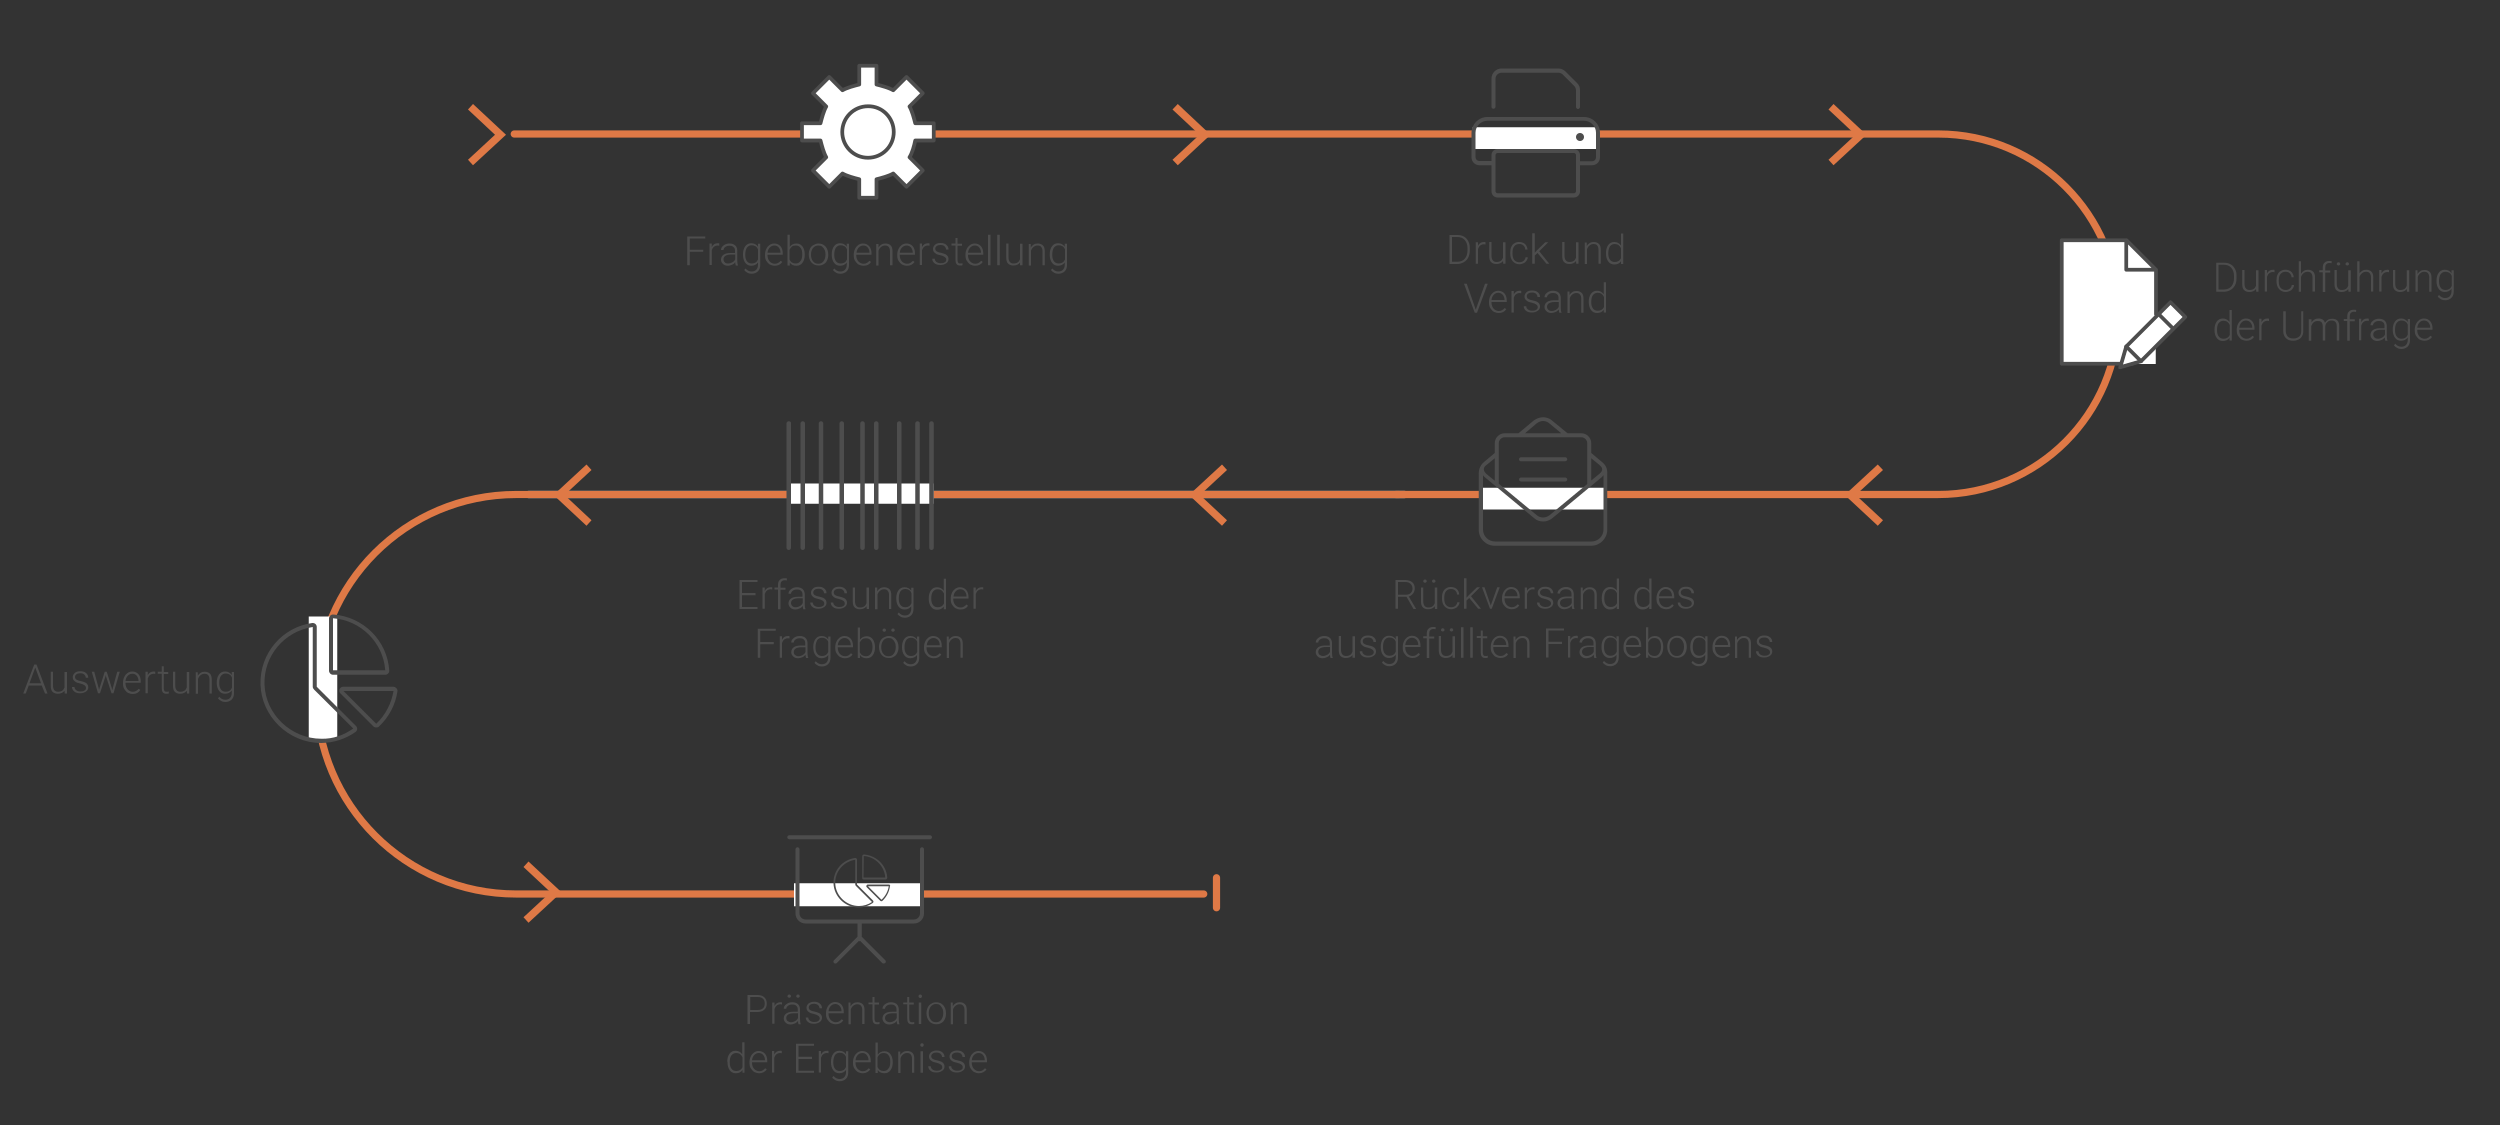 <?xml version="1.0" encoding="UTF-8"?>
<!-- Generator: Adobe Illustrator 26.0.3, SVG Export Plug-In . SVG Version: 6.00 Build 0)  -->
<svg xmlns="http://www.w3.org/2000/svg" xmlns:xlink="http://www.w3.org/1999/xlink" version="1.1" id="Ebene_1" x="0px" y="0px" viewBox="0 0 1000 450" style="enable-background:new 0 0 1000 450;" xml:space="preserve">
<rect x="0" y="0" width="1000" height="450" fill="#333333" stroke="none"/>
<style type="text/css">
	.st0{fill:none;stroke:#FFFFFF;stroke-width:2.88;stroke-linecap:round;stroke-miterlimit:10;}
	.st1{fill:none;stroke:#DF7946;stroke-width:2.88;stroke-linecap:round;stroke-miterlimit:10;}
	.st2{fill:none;stroke:#DF7946;stroke-width:2.867;stroke-linecap:round;stroke-miterlimit:10;}
	.st3{fill:#4D4D4D;}
	.st4{fill:#FFFFFF;stroke:#4D4D4D;stroke-miterlimit:10;}
	.st5{fill:#FFFFFF;stroke:#4D4D4D;stroke-width:1.5;stroke-linecap:round;stroke-linejoin:round;stroke-miterlimit:10;}
	.st6{fill:#DF7946;}
	.st7{fill:#FFFFFF;}
	.st8{fill:none;stroke:#4D4D4D;stroke-width:1.5;stroke-linecap:round;stroke-linejoin:round;stroke-miterlimit:10;}
	.st9{fill:none;stroke:#4D4D4D;stroke-width:1.5;stroke-linejoin:round;stroke-miterlimit:10;}
	.st10{fill:#FFFFFF;stroke:#4D4D4D;stroke-width:2;stroke-linecap:round;stroke-linejoin:round;stroke-miterlimit:10;}
	.st11{fill:none;stroke:#4D4D4D;stroke-width:2;stroke-linecap:round;stroke-linejoin:round;stroke-miterlimit:10;}
	.st12{fill:none;stroke:#4D4D4D;stroke-width:2;stroke-linejoin:round;stroke-miterlimit:10;}
</style>
<g>
	<polyline class="st0" points="211.3,197.8 499.4,197.8 561.9,197.8  "></polyline>
	<path class="st1" d="M558.3,197.8h217c39.8,0,72.1-32.3,72.1-72.1c0-39.8-32.3-72.1-72.1-72.1H205.7"></path>
</g>
<g>
	<polyline class="st1" points="486.6,363.1 486.6,357.1 486.6,351.1  "></polyline>
</g>
<g>
	<path class="st2" d="M559.6,197.8H206.5c-44.2,0-79.9,35.8-79.9,79.9c0,44.2,35.8,79.9,79.9,79.9h275"></path>
</g>
<g>
	<path class="st3" d="M886.5,116.7v-11.6h3.2c0.9,0,1.8,0.2,2.5,0.6c0.8,0.4,1.3,1,1.8,1.9s0.6,1.7,0.6,2.7v1.1c0,1-0.2,1.9-0.6,2.7   s-1,1.4-1.8,1.9c-0.8,0.4-1.6,0.7-2.6,0.7H886.5z M887.4,105.9v9.9h2.2c1.2,0,2.2-0.4,2.9-1.2c0.7-0.8,1.1-1.9,1.1-3.3v-1   c0-1.3-0.4-2.4-1.1-3.2c-0.7-0.8-1.7-1.2-2.9-1.2H887.4z"></path>
	<path class="st3" d="M902.4,115.6c-0.6,0.8-1.5,1.2-2.7,1.2c-0.9,0-1.6-0.3-2.1-0.8s-0.7-1.3-0.7-2.4v-5.6h0.9v5.5   c0,1.6,0.7,2.5,2,2.5c1.4,0,2.2-0.6,2.6-1.7v-6.2h1v8.6h-0.9L902.4,115.6z"></path>
	<path class="st3" d="M909.8,108.9c-0.2,0-0.4-0.1-0.6-0.1c-0.6,0-1.1,0.2-1.5,0.5c-0.4,0.3-0.7,0.8-0.9,1.4v5.9h-0.9v-8.6h0.9   l0,1.4c0.5-1,1.3-1.5,2.4-1.5c0.3,0,0.5,0,0.6,0.1L909.8,108.9z"></path>
	<path class="st3" d="M914.3,116c0.7,0,1.2-0.2,1.7-0.6c0.4-0.4,0.7-0.9,0.7-1.4h0.9c0,0.5-0.2,1-0.5,1.4c-0.3,0.4-0.7,0.8-1.2,1   c-0.5,0.2-1,0.4-1.6,0.4c-1.1,0-2-0.4-2.7-1.2c-0.7-0.8-1-1.8-1-3.2v-0.3c0-0.8,0.1-1.6,0.4-2.2c0.3-0.7,0.7-1.2,1.3-1.5   c0.6-0.4,1.2-0.5,1.9-0.5c0.9,0,1.7,0.3,2.3,0.8c0.6,0.6,0.9,1.3,1,2.2h-0.9c0-0.7-0.3-1.2-0.7-1.6c-0.4-0.4-1-0.6-1.7-0.6   c-0.9,0-1.5,0.3-2,0.9c-0.5,0.6-0.7,1.5-0.7,2.6v0.3c0,1.1,0.2,2,0.7,2.6C912.8,115.7,913.4,116,914.3,116z"></path>
	<path class="st3" d="M920.4,109.5c0.3-0.5,0.7-0.9,1.2-1.2c0.5-0.3,1-0.4,1.6-0.4c0.9,0,1.6,0.3,2.1,0.8c0.5,0.5,0.7,1.3,0.7,2.3   v5.6H925V111c0-0.8-0.2-1.3-0.5-1.7c-0.3-0.4-0.8-0.6-1.5-0.6c-0.6,0-1.1,0.2-1.6,0.6c-0.5,0.4-0.8,0.9-1,1.5v5.9h-0.9v-12.2h0.9   V109.5z"></path>
	<path class="st3" d="M929.1,116.7v-7.8h-1.4v-0.8h1.4v-1c0-0.9,0.2-1.6,0.7-2c0.4-0.5,1.1-0.7,1.9-0.7c0.4,0,0.7,0,1,0.1l-0.1,0.8   c-0.3-0.1-0.6-0.1-0.9-0.1c-0.5,0-0.9,0.2-1.2,0.5c-0.3,0.3-0.4,0.8-0.4,1.4v1.1h2v0.8h-2v7.8H929.1z"></path>
	<path class="st3" d="M939.3,115.6c-0.6,0.8-1.5,1.2-2.7,1.2c-0.9,0-1.6-0.3-2.1-0.8s-0.7-1.3-0.7-2.4v-5.6h0.9v5.5   c0,1.6,0.7,2.5,2,2.5c1.4,0,2.2-0.6,2.6-1.7v-6.2h1v8.6h-0.9L939.3,115.6z M934.7,105.6c0-0.2,0.1-0.3,0.2-0.5   c0.1-0.1,0.3-0.2,0.5-0.2s0.4,0.1,0.5,0.2c0.1,0.1,0.2,0.3,0.2,0.5c0,0.2-0.1,0.3-0.2,0.4s-0.3,0.2-0.5,0.2s-0.4-0.1-0.5-0.2   C934.8,105.9,934.7,105.8,934.7,105.6z M938.2,105.6c0-0.2,0.1-0.3,0.2-0.5c0.1-0.1,0.3-0.2,0.5-0.2s0.4,0.1,0.5,0.2   c0.1,0.1,0.2,0.3,0.2,0.5c0,0.2-0.1,0.3-0.2,0.4c-0.1,0.1-0.3,0.2-0.5,0.2s-0.4-0.1-0.5-0.2C938.3,105.9,938.2,105.8,938.2,105.6z"></path>
	<path class="st3" d="M943.7,109.5c0.3-0.5,0.7-0.9,1.2-1.2c0.5-0.3,1-0.4,1.6-0.4c0.9,0,1.6,0.3,2.1,0.8c0.5,0.5,0.7,1.3,0.7,2.3   v5.6h-0.9V111c0-0.8-0.2-1.3-0.5-1.7c-0.3-0.4-0.8-0.6-1.5-0.6c-0.6,0-1.1,0.2-1.6,0.6c-0.5,0.4-0.8,0.9-1,1.5v5.9h-0.9v-12.2h0.9   V109.5z"></path>
	<path class="st3" d="M955.6,108.9c-0.2,0-0.4-0.1-0.6-0.1c-0.6,0-1.1,0.2-1.5,0.5c-0.4,0.3-0.7,0.8-0.9,1.4v5.9h-0.9v-8.6h0.9   l0,1.4c0.5-1,1.3-1.5,2.4-1.5c0.3,0,0.5,0,0.6,0.1L955.6,108.9z"></path>
	<path class="st3" d="M962.7,115.6c-0.6,0.8-1.5,1.2-2.7,1.2c-0.9,0-1.6-0.3-2.1-0.8s-0.7-1.3-0.7-2.4v-5.6h0.9v5.5   c0,1.6,0.7,2.5,2,2.5c1.4,0,2.2-0.6,2.6-1.7v-6.2h1v8.6h-0.9L962.7,115.6z"></path>
	<path class="st3" d="M967,108.1l0,1.5c0.3-0.5,0.7-0.9,1.2-1.2c0.5-0.3,1-0.4,1.6-0.4c0.9,0,1.6,0.3,2.1,0.8   c0.5,0.5,0.7,1.3,0.7,2.3v5.6h-0.9V111c0-0.8-0.2-1.3-0.5-1.7c-0.3-0.4-0.8-0.6-1.5-0.6c-0.6,0-1.1,0.2-1.6,0.6   c-0.5,0.4-0.8,0.9-1,1.5v5.9h-0.9v-8.6H967z"></path>
	<path class="st3" d="M974.6,112.3c0-1.3,0.3-2.4,0.9-3.2c0.6-0.8,1.4-1.2,2.4-1.2c1.2,0,2.1,0.5,2.7,1.4l0-1.2h0.9v8.4   c0,1.1-0.3,2-0.9,2.6c-0.6,0.6-1.5,1-2.5,1c-0.6,0-1.2-0.1-1.7-0.4s-1-0.6-1.3-1.1l0.5-0.6c0.7,0.8,1.5,1.2,2.4,1.2   c0.8,0,1.4-0.2,1.9-0.7c0.4-0.5,0.7-1.1,0.7-1.9v-1.1c-0.6,0.8-1.5,1.3-2.7,1.3c-1,0-1.8-0.4-2.4-1.2s-0.9-1.9-0.9-3.2V112.3z    M975.6,112.5c0,1.1,0.2,2,0.7,2.6c0.4,0.6,1.1,0.9,1.9,0.9c1.2,0,2-0.5,2.5-1.6v-4c-0.2-0.6-0.5-1-1-1.3s-0.9-0.4-1.5-0.4   c-0.8,0-1.4,0.3-1.9,0.9C975.8,110.3,975.6,111.2,975.6,112.5z"></path>
	<path class="st3" d="M885.8,131.8c0-1.3,0.3-2.4,0.9-3.2c0.6-0.8,1.4-1.2,2.4-1.2c1.2,0,2,0.5,2.7,1.4V124h0.9v12.2h-0.9l0-1.1   c-0.6,0.9-1.5,1.3-2.7,1.3c-1,0-1.8-0.4-2.4-1.2c-0.6-0.8-0.9-1.9-0.9-3.2V131.8z M886.8,132c0,1.1,0.2,2,0.7,2.6   c0.4,0.6,1.1,0.9,1.9,0.9c1.2,0,2-0.5,2.5-1.5v-4c-0.5-1.1-1.3-1.7-2.5-1.7c-0.8,0-1.4,0.3-1.9,0.9   C887,129.8,886.8,130.8,886.8,132z"></path>
	<path class="st3" d="M898.6,136.3c-0.7,0-1.4-0.2-2-0.5c-0.6-0.4-1-0.9-1.4-1.5s-0.5-1.4-0.5-2.2v-0.3c0-0.8,0.2-1.6,0.5-2.2   c0.3-0.7,0.8-1.2,1.3-1.6c0.6-0.4,1.2-0.6,1.9-0.6c1,0,1.9,0.4,2.5,1.1s0.9,1.7,0.9,2.9v0.5h-6.1v0.2c0,1,0.3,1.8,0.8,2.4   s1.3,1,2.1,1c0.5,0,1-0.1,1.3-0.3c0.4-0.2,0.7-0.5,1.1-0.9l0.6,0.5C900.9,135.8,899.9,136.3,898.6,136.3z M898.4,128.2   c-0.7,0-1.3,0.3-1.8,0.8c-0.5,0.5-0.8,1.2-0.9,2.1h5.2V131c0-0.8-0.3-1.5-0.7-2C899.7,128.5,899.1,128.2,898.4,128.2z"></path>
	<path class="st3" d="M907.6,128.4c-0.2,0-0.4-0.1-0.6-0.1c-0.6,0-1.1,0.2-1.5,0.5c-0.4,0.3-0.7,0.8-0.9,1.4v5.9h-0.9v-8.6h0.9   l0,1.4c0.5-1,1.3-1.5,2.4-1.5c0.3,0,0.5,0,0.6,0.1L907.6,128.4z"></path>
	<path class="st3" d="M921.3,124.6v7.9c0,0.8-0.2,1.5-0.5,2c-0.3,0.6-0.8,1-1.4,1.3c-0.6,0.3-1.3,0.5-2.1,0.5c-1.2,0-2.2-0.3-2.9-1   c-0.7-0.7-1.1-1.6-1.1-2.8v-8h1v7.8c0,1,0.3,1.7,0.8,2.3s1.3,0.8,2.3,0.8c1,0,1.7-0.3,2.3-0.8c0.6-0.5,0.8-1.3,0.8-2.3v-7.8H921.3z   "></path>
	<path class="st3" d="M924.6,127.6l0,1.4c0.3-0.5,0.7-0.9,1.2-1.2c0.5-0.3,1-0.4,1.6-0.4c1.4,0,2.2,0.6,2.6,1.7   c0.3-0.5,0.7-0.9,1.2-1.2s1.1-0.4,1.7-0.4c1.8,0,2.8,1,2.8,3v5.7h-1v-5.7c0-0.8-0.2-1.3-0.5-1.7c-0.3-0.4-0.9-0.6-1.6-0.6   c-0.7,0-1.3,0.2-1.7,0.7c-0.5,0.4-0.7,1-0.8,1.6v5.7h-1v-5.7c0-0.7-0.2-1.3-0.5-1.6c-0.3-0.4-0.9-0.5-1.6-0.5   c-0.6,0-1.1,0.2-1.5,0.5s-0.7,0.8-1,1.5v5.9h-1v-8.6H924.6z"></path>
	<path class="st3" d="M938.9,136.2v-7.8h-1.4v-0.8h1.4v-1c0-0.9,0.2-1.6,0.7-2c0.4-0.5,1.1-0.7,1.9-0.7c0.4,0,0.7,0,1,0.1l-0.1,0.8   c-0.3-0.1-0.6-0.1-0.9-0.1c-0.5,0-0.9,0.2-1.2,0.5c-0.3,0.3-0.4,0.8-0.4,1.4v1.1h2v0.8h-2v7.8H938.9z"></path>
	<path class="st3" d="M947.5,128.4c-0.2,0-0.4-0.1-0.6-0.1c-0.6,0-1.1,0.2-1.5,0.5c-0.4,0.3-0.7,0.8-0.9,1.4v5.9h-0.9v-8.6h0.9   l0,1.4c0.5-1,1.3-1.5,2.4-1.5c0.3,0,0.5,0,0.6,0.1L947.5,128.4z"></path>
	<path class="st3" d="M954.1,136.2c-0.1-0.3-0.2-0.7-0.2-1.2c-0.3,0.4-0.8,0.8-1.3,1c-0.5,0.2-1.1,0.4-1.6,0.4c-0.8,0-1.5-0.2-2-0.7   c-0.5-0.5-0.8-1-0.8-1.7c0-0.8,0.3-1.5,1-2c0.7-0.5,1.7-0.7,2.9-0.7h1.7v-1c0-0.6-0.2-1.1-0.6-1.4c-0.4-0.4-0.9-0.5-1.7-0.5   c-0.7,0-1.2,0.2-1.6,0.5c-0.4,0.3-0.7,0.7-0.7,1.2l-1,0c0-0.7,0.3-1.3,1-1.8c0.6-0.5,1.4-0.8,2.3-0.8c1,0,1.7,0.2,2.3,0.7   c0.6,0.5,0.8,1.1,0.9,2v4.1c0,0.8,0.1,1.5,0.3,1.9v0.1H954.1z M951.2,135.5c0.6,0,1.2-0.2,1.7-0.5c0.5-0.3,0.9-0.7,1.1-1.2v-1.9   h-1.7c-0.9,0-1.7,0.2-2.2,0.5c-0.5,0.3-0.8,0.8-0.8,1.4c0,0.5,0.2,0.9,0.5,1.2C950.1,135.3,950.6,135.5,951.2,135.5z"></path>
	<path class="st3" d="M957.1,131.8c0-1.3,0.3-2.4,0.9-3.2c0.6-0.8,1.4-1.2,2.4-1.2c1.2,0,2.1,0.5,2.7,1.4l0-1.2h0.9v8.4   c0,1.1-0.3,2-0.9,2.6c-0.6,0.6-1.5,1-2.5,1c-0.6,0-1.2-0.1-1.7-0.4s-1-0.6-1.3-1.1l0.5-0.6c0.7,0.8,1.5,1.2,2.4,1.2   c0.8,0,1.4-0.2,1.9-0.7c0.4-0.5,0.7-1.1,0.7-1.9v-1.1c-0.6,0.8-1.5,1.3-2.7,1.3c-1,0-1.8-0.4-2.4-1.2s-0.9-1.9-0.9-3.2V131.8z    M958,132c0,1.1,0.2,2,0.7,2.6c0.4,0.6,1.1,0.9,1.9,0.9c1.2,0,2-0.5,2.5-1.6v-4c-0.2-0.6-0.5-1-1-1.3s-0.9-0.4-1.5-0.4   c-0.8,0-1.4,0.3-1.9,0.9C958.2,129.8,958,130.8,958,132z"></path>
	<path class="st3" d="M969.8,136.3c-0.7,0-1.4-0.2-2-0.5c-0.6-0.4-1-0.9-1.4-1.5s-0.5-1.4-0.5-2.2v-0.3c0-0.8,0.2-1.6,0.5-2.2   c0.3-0.7,0.8-1.2,1.3-1.6c0.6-0.4,1.2-0.6,1.9-0.6c1,0,1.9,0.4,2.5,1.1s0.9,1.7,0.9,2.9v0.5h-6.1v0.2c0,1,0.3,1.8,0.8,2.4   s1.3,1,2.1,1c0.5,0,1-0.1,1.3-0.3c0.4-0.2,0.7-0.5,1.1-0.9l0.6,0.5C972.1,135.8,971.1,136.3,969.8,136.3z M969.6,128.2   c-0.7,0-1.3,0.3-1.8,0.8c-0.5,0.5-0.8,1.2-0.9,2.1h5.2V131c0-0.8-0.3-1.5-0.7-2C970.9,128.5,970.3,128.2,969.6,128.2z"></path>
</g>
<g>
	<path class="st3" d="M16.7,274.2h-5.2l-1.2,3.2h-1l4.4-11.6h0.9l4.4,11.6h-1L16.7,274.2z M11.8,273.3h4.6l-2.3-6.3L11.8,273.3z"></path>
	<path class="st3" d="M25.8,276.3c-0.6,0.8-1.5,1.2-2.7,1.2c-0.9,0-1.6-0.3-2.1-0.8s-0.7-1.3-0.7-2.4v-5.6h0.9v5.5   c0,1.6,0.7,2.5,2,2.5c1.4,0,2.2-0.6,2.6-1.7v-6.2h1v8.6h-0.9L25.8,276.3z"></path>
	<path class="st3" d="M34.4,275.2c0-0.5-0.2-0.8-0.6-1.1c-0.4-0.3-0.9-0.5-1.7-0.7c-0.8-0.2-1.4-0.3-1.8-0.6s-0.7-0.5-0.9-0.8   c-0.2-0.3-0.3-0.7-0.3-1.1c0-0.7,0.3-1.2,0.8-1.7s1.3-0.7,2.2-0.7c1,0,1.7,0.2,2.3,0.7c0.6,0.5,0.9,1.1,0.9,1.9h-1   c0-0.5-0.2-0.9-0.6-1.3s-1-0.5-1.6-0.5c-0.6,0-1.1,0.1-1.5,0.4c-0.4,0.3-0.6,0.6-0.6,1.1c0,0.4,0.2,0.8,0.5,1   c0.3,0.2,0.9,0.5,1.7,0.6c0.8,0.2,1.5,0.4,1.9,0.6c0.4,0.2,0.7,0.5,0.9,0.8c0.2,0.3,0.3,0.7,0.3,1.1c0,0.7-0.3,1.3-0.9,1.7   s-1.3,0.7-2.3,0.7c-1,0-1.8-0.2-2.4-0.7c-0.6-0.5-0.9-1.1-0.9-1.8h1c0,0.6,0.3,1,0.7,1.3c0.4,0.3,1,0.5,1.7,0.5   c0.7,0,1.2-0.1,1.6-0.4C34.2,276,34.4,275.7,34.4,275.2z"></path>
	<path class="st3" d="M39.5,275.4l0.1,0.7l0.2-0.8l2.1-6.6h0.8l2,6.5l0.2,0.9l0.2-0.8l1.8-6.6h1l-2.5,8.6h-0.8l-2.2-6.8l-0.1-0.5   l-0.1,0.5l-2.2,6.8h-0.8l-2.5-8.6h1L39.5,275.4z"></path>
	<path class="st3" d="M53.1,277.6c-0.7,0-1.4-0.2-2-0.5c-0.6-0.4-1-0.9-1.4-1.5s-0.5-1.4-0.5-2.2V273c0-0.8,0.2-1.6,0.5-2.2   c0.3-0.7,0.8-1.2,1.3-1.6c0.6-0.4,1.2-0.6,1.9-0.6c1,0,1.9,0.4,2.5,1.1s0.9,1.7,0.9,2.9v0.5h-6.1v0.2c0,1,0.3,1.8,0.8,2.4   s1.3,1,2.1,1c0.5,0,1-0.1,1.3-0.3c0.4-0.2,0.7-0.5,1.1-0.9l0.6,0.5C55.4,277.1,54.4,277.6,53.1,277.6z M52.9,269.5   c-0.7,0-1.3,0.3-1.8,0.8c-0.5,0.5-0.8,1.2-0.9,2.1h5.2v-0.1c0-0.8-0.3-1.5-0.7-2C54.2,269.7,53.6,269.5,52.9,269.5z"></path>
	<path class="st3" d="M62.1,269.6c-0.2,0-0.4-0.1-0.6-0.1c-0.6,0-1.1,0.2-1.5,0.5c-0.4,0.3-0.7,0.8-0.9,1.4v5.9h-0.9v-8.6h0.9l0,1.4   c0.5-1,1.3-1.5,2.4-1.5c0.3,0,0.5,0,0.6,0.1L62.1,269.6z"></path>
	<path class="st3" d="M65.5,266.6v2.2h1.8v0.8h-1.8v5.7c0,0.5,0.1,0.8,0.3,1.1s0.5,0.3,0.9,0.3c0.2,0,0.4,0,0.8-0.1l0,0.8   c-0.2,0.1-0.6,0.1-1,0.1c-0.7,0-1.1-0.2-1.4-0.6c-0.3-0.4-0.4-0.9-0.4-1.7v-5.7h-1.6v-0.8h1.6v-2.2H65.5z"></path>
	<path class="st3" d="M74.7,276.3c-0.6,0.8-1.5,1.2-2.7,1.2c-0.9,0-1.6-0.3-2.1-0.8s-0.7-1.3-0.7-2.4v-5.6h0.9v5.5   c0,1.6,0.7,2.5,2,2.5c1.4,0,2.2-0.6,2.6-1.7v-6.2h1v8.6h-0.9L74.7,276.3z"></path>
	<path class="st3" d="M79.1,268.8l0,1.5c0.3-0.5,0.7-0.9,1.2-1.2c0.5-0.3,1-0.4,1.6-0.4c0.9,0,1.6,0.3,2.1,0.8   c0.5,0.5,0.7,1.3,0.7,2.3v5.6h-0.9v-5.6c0-0.8-0.2-1.3-0.5-1.7c-0.3-0.4-0.8-0.6-1.5-0.6c-0.6,0-1.1,0.2-1.6,0.6   c-0.5,0.4-0.8,0.9-1,1.5v5.9h-0.9v-8.6H79.1z"></path>
	<path class="st3" d="M86.7,273c0-1.3,0.3-2.4,0.9-3.2c0.6-0.8,1.4-1.2,2.4-1.2c1.2,0,2.1,0.5,2.7,1.4l0-1.2h0.9v8.4   c0,1.1-0.3,2-0.9,2.6c-0.6,0.6-1.5,1-2.5,1c-0.6,0-1.2-0.1-1.7-0.4s-1-0.6-1.3-1.1l0.5-0.6c0.7,0.8,1.5,1.2,2.4,1.2   c0.8,0,1.4-0.2,1.9-0.7c0.4-0.5,0.7-1.1,0.7-1.9v-1.1c-0.6,0.8-1.5,1.3-2.7,1.3c-1,0-1.8-0.4-2.4-1.2s-0.9-1.9-0.9-3.2V273z    M87.7,273.2c0,1.1,0.2,2,0.7,2.6c0.4,0.6,1.1,0.9,1.9,0.9c1.2,0,2-0.5,2.5-1.6v-4c-0.2-0.6-0.5-1-1-1.3s-0.9-0.4-1.5-0.4   c-0.8,0-1.4,0.3-1.9,0.9C87.9,271,87.7,272,87.7,273.2z"></path>
</g>
<g>
	<path class="st3" d="M562.6,238.7h-3.4v4.8h-1V232h3.8c1.2,0,2.2,0.3,2.9,0.9s1,1.4,1,2.5c0,0.7-0.2,1.4-0.7,2   c-0.4,0.6-1,1-1.7,1.2l2.9,4.9v0.1h-1L562.6,238.7z M559.3,237.9h3c0.8,0,1.5-0.2,2-0.7c0.5-0.5,0.7-1.1,0.7-1.8   c0-0.8-0.3-1.4-0.8-1.9s-1.2-0.7-2.2-0.7h-2.8V237.9z"></path>
	<path class="st3" d="M573.9,242.5c-0.6,0.8-1.5,1.2-2.7,1.2c-0.9,0-1.6-0.3-2.1-0.8s-0.7-1.3-0.7-2.4V235h0.9v5.5   c0,1.6,0.7,2.5,2,2.5c1.4,0,2.2-0.6,2.6-1.7V235h1v8.6h-0.9L573.9,242.5z M569.3,232.5c0-0.2,0.1-0.3,0.2-0.5   c0.1-0.1,0.3-0.2,0.5-0.2s0.4,0.1,0.5,0.2c0.1,0.1,0.2,0.3,0.2,0.5c0,0.2-0.1,0.3-0.2,0.4s-0.3,0.2-0.5,0.2s-0.4-0.1-0.5-0.2   C569.4,232.8,569.3,232.6,569.3,232.5z M572.8,232.5c0-0.2,0.1-0.3,0.2-0.5c0.1-0.1,0.3-0.2,0.5-0.2s0.4,0.1,0.5,0.2   c0.1,0.1,0.2,0.3,0.2,0.5c0,0.2-0.1,0.3-0.2,0.4c-0.1,0.1-0.3,0.2-0.5,0.2s-0.4-0.1-0.5-0.2C572.9,232.8,572.8,232.6,572.8,232.5z"></path>
	<path class="st3" d="M580.5,242.9c0.7,0,1.2-0.2,1.7-0.6c0.4-0.4,0.7-0.9,0.7-1.4h0.9c0,0.5-0.2,1-0.5,1.4c-0.3,0.4-0.7,0.8-1.2,1   c-0.5,0.2-1,0.4-1.6,0.4c-1.1,0-2-0.4-2.7-1.2c-0.7-0.8-1-1.8-1-3.2v-0.3c0-0.8,0.1-1.6,0.4-2.2c0.3-0.7,0.7-1.2,1.3-1.5   c0.6-0.4,1.2-0.5,1.9-0.5c0.9,0,1.7,0.3,2.3,0.8c0.6,0.6,0.9,1.3,1,2.2h-0.9c0-0.7-0.3-1.2-0.7-1.6c-0.4-0.4-1-0.6-1.7-0.6   c-0.9,0-1.5,0.3-2,0.9c-0.5,0.6-0.7,1.5-0.7,2.6v0.3c0,1.1,0.2,2,0.7,2.6C579,242.6,579.6,242.9,580.5,242.9z"></path>
	<path class="st3" d="M587.7,239.2l-1.1,1v3.3h-1v-12.2h1v7.8l0.9-1l3.3-3.2h1.2l-3.6,3.6l4,5h-1.1L587.7,239.2z"></path>
	<path class="st3" d="M596.3,242.2l2.6-7.3h1l-3.2,8.6H596l-3.2-8.6h1L596.3,242.2z"></path>
	<path class="st3" d="M604.7,243.7c-0.7,0-1.4-0.2-2-0.5c-0.6-0.4-1-0.9-1.4-1.5s-0.5-1.4-0.5-2.2v-0.3c0-0.8,0.2-1.6,0.5-2.2   c0.3-0.7,0.8-1.2,1.3-1.6c0.6-0.4,1.2-0.6,1.9-0.6c1,0,1.9,0.4,2.5,1.1s0.9,1.7,0.9,2.9v0.5h-6.1v0.2c0,1,0.3,1.8,0.8,2.4   s1.3,1,2.1,1c0.5,0,1-0.1,1.3-0.3c0.4-0.2,0.7-0.5,1.1-0.9l0.6,0.5C607,243.2,606,243.7,604.7,243.7z M604.5,235.6   c-0.7,0-1.3,0.3-1.8,0.8c-0.5,0.5-0.8,1.2-0.9,2.1h5.2v-0.1c0-0.8-0.3-1.5-0.7-2C605.8,235.9,605.3,235.6,604.5,235.6z"></path>
	<path class="st3" d="M613.8,235.8c-0.2,0-0.4-0.1-0.6-0.1c-0.6,0-1.1,0.2-1.5,0.5c-0.4,0.3-0.7,0.8-0.9,1.4v5.9h-0.9V235h0.9l0,1.4   c0.5-1,1.3-1.5,2.4-1.5c0.3,0,0.5,0,0.6,0.1L613.8,235.8z"></path>
	<path class="st3" d="M620.4,241.4c0-0.5-0.2-0.8-0.6-1.1c-0.4-0.3-0.9-0.5-1.7-0.7c-0.8-0.2-1.4-0.3-1.8-0.6s-0.7-0.5-0.9-0.8   c-0.2-0.3-0.3-0.7-0.3-1.1c0-0.7,0.3-1.2,0.8-1.7s1.3-0.7,2.2-0.7c1,0,1.7,0.2,2.3,0.7c0.6,0.5,0.9,1.1,0.9,1.9h-1   c0-0.5-0.2-0.9-0.6-1.3s-1-0.5-1.6-0.5c-0.6,0-1.1,0.1-1.5,0.4c-0.4,0.3-0.6,0.6-0.6,1.1c0,0.4,0.2,0.8,0.5,1   c0.3,0.2,0.9,0.5,1.7,0.6c0.8,0.2,1.5,0.4,1.9,0.6c0.4,0.2,0.7,0.5,0.9,0.8c0.2,0.3,0.3,0.7,0.3,1.1c0,0.7-0.3,1.3-0.9,1.7   s-1.3,0.7-2.3,0.7c-1,0-1.8-0.2-2.4-0.7c-0.6-0.5-0.9-1.1-0.9-1.8h1c0,0.6,0.3,1,0.7,1.3c0.4,0.3,1,0.5,1.7,0.5   c0.7,0,1.2-0.1,1.6-0.4C620.2,242.2,620.4,241.8,620.4,241.4z"></path>
	<path class="st3" d="M628.9,243.5c-0.1-0.3-0.2-0.7-0.2-1.2c-0.3,0.4-0.8,0.8-1.3,1c-0.5,0.2-1.1,0.4-1.6,0.4c-0.8,0-1.5-0.2-2-0.7   c-0.5-0.5-0.8-1-0.8-1.7c0-0.8,0.3-1.5,1-2c0.7-0.5,1.7-0.7,2.9-0.7h1.7v-1c0-0.6-0.2-1.1-0.6-1.4c-0.4-0.4-0.9-0.5-1.7-0.5   c-0.7,0-1.2,0.2-1.6,0.5c-0.4,0.3-0.7,0.7-0.7,1.2l-1,0c0-0.7,0.3-1.3,1-1.8c0.6-0.5,1.4-0.8,2.3-0.8c1,0,1.7,0.2,2.3,0.7   c0.6,0.5,0.8,1.1,0.9,2v4.1c0,0.8,0.1,1.5,0.3,1.9v0.1H628.9z M625.9,242.9c0.6,0,1.2-0.2,1.7-0.5c0.5-0.3,0.9-0.7,1.1-1.2v-1.9   H627c-0.9,0-1.7,0.2-2.2,0.5c-0.5,0.3-0.8,0.8-0.8,1.4c0,0.5,0.2,0.9,0.5,1.2C624.9,242.7,625.4,242.9,625.9,242.9z"></path>
	<path class="st3" d="M633.1,235l0,1.5c0.3-0.5,0.7-0.9,1.2-1.2c0.5-0.3,1-0.4,1.6-0.4c0.9,0,1.6,0.3,2.1,0.8   c0.5,0.5,0.7,1.3,0.7,2.3v5.6h-0.9v-5.6c0-0.8-0.2-1.3-0.5-1.7c-0.3-0.4-0.8-0.6-1.5-0.6c-0.6,0-1.1,0.2-1.6,0.6   c-0.5,0.4-0.8,0.9-1,1.5v5.9h-0.9V235H633.1z"></path>
	<path class="st3" d="M640.7,239.2c0-1.3,0.3-2.4,0.9-3.2c0.6-0.8,1.4-1.2,2.4-1.2c1.2,0,2,0.5,2.7,1.4v-4.8h0.9v12.2h-0.9l0-1.1   c-0.6,0.9-1.5,1.3-2.7,1.3c-1,0-1.8-0.4-2.4-1.2c-0.6-0.8-0.9-1.9-0.9-3.2V239.2z M641.7,239.3c0,1.1,0.2,2,0.7,2.6   c0.4,0.6,1.1,0.9,1.9,0.9c1.2,0,2-0.5,2.5-1.5v-4c-0.5-1.1-1.3-1.7-2.5-1.7c-0.8,0-1.4,0.3-1.9,0.9   C641.9,237.2,641.7,238.1,641.7,239.3z"></path>
	<path class="st3" d="M653.7,239.2c0-1.3,0.3-2.4,0.9-3.2c0.6-0.8,1.4-1.2,2.4-1.2c1.2,0,2,0.5,2.7,1.4v-4.8h0.9v12.2h-0.9l0-1.1   c-0.6,0.9-1.5,1.3-2.7,1.3c-1,0-1.8-0.4-2.4-1.2c-0.6-0.8-0.9-1.9-0.9-3.2V239.2z M654.7,239.3c0,1.1,0.2,2,0.7,2.6   c0.4,0.6,1.1,0.9,1.9,0.9c1.2,0,2-0.5,2.5-1.5v-4c-0.5-1.1-1.3-1.7-2.5-1.7c-0.8,0-1.4,0.3-1.9,0.9   C654.9,237.2,654.7,238.1,654.7,239.3z"></path>
	<path class="st3" d="M666.5,243.7c-0.7,0-1.4-0.2-2-0.5c-0.6-0.4-1-0.9-1.4-1.5s-0.5-1.4-0.5-2.2v-0.3c0-0.8,0.2-1.6,0.5-2.2   c0.3-0.7,0.8-1.2,1.3-1.6c0.6-0.4,1.2-0.6,1.9-0.6c1,0,1.9,0.4,2.5,1.1s0.9,1.7,0.9,2.9v0.5h-6.1v0.2c0,1,0.3,1.8,0.8,2.4   s1.3,1,2.1,1c0.5,0,1-0.1,1.3-0.3c0.4-0.2,0.7-0.5,1.1-0.9l0.6,0.5C668.8,243.2,667.8,243.7,666.5,243.7z M666.3,235.6   c-0.7,0-1.3,0.3-1.8,0.8c-0.5,0.5-0.8,1.2-0.9,2.1h5.2v-0.1c0-0.8-0.3-1.5-0.7-2C667.6,235.9,667,235.6,666.3,235.6z"></path>
	<path class="st3" d="M676.7,241.4c0-0.5-0.2-0.8-0.6-1.1c-0.4-0.3-0.9-0.5-1.7-0.7c-0.8-0.2-1.4-0.3-1.8-0.6s-0.7-0.5-0.9-0.8   c-0.2-0.3-0.3-0.7-0.3-1.1c0-0.7,0.3-1.2,0.8-1.7s1.3-0.7,2.2-0.7c1,0,1.7,0.2,2.3,0.7c0.6,0.5,0.9,1.1,0.9,1.9h-1   c0-0.5-0.2-0.9-0.6-1.3s-1-0.5-1.6-0.5c-0.6,0-1.1,0.1-1.5,0.4c-0.4,0.3-0.6,0.6-0.6,1.1c0,0.4,0.2,0.8,0.5,1   c0.3,0.2,0.9,0.5,1.7,0.6c0.8,0.2,1.5,0.4,1.9,0.6c0.4,0.2,0.7,0.5,0.9,0.8c0.2,0.3,0.3,0.7,0.3,1.1c0,0.7-0.3,1.3-0.9,1.7   s-1.3,0.7-2.3,0.7c-1,0-1.8-0.2-2.4-0.7c-0.6-0.5-0.9-1.1-0.9-1.8h1c0,0.6,0.3,1,0.7,1.3c0.4,0.3,1,0.5,1.7,0.5   c0.7,0,1.2-0.1,1.6-0.4C676.5,242.2,676.7,241.8,676.7,241.4z"></path>
	<path class="st3" d="M532.2,263.1c-0.1-0.3-0.2-0.7-0.2-1.2c-0.3,0.4-0.8,0.8-1.3,1c-0.5,0.2-1.1,0.4-1.6,0.4c-0.8,0-1.5-0.2-2-0.7   c-0.5-0.5-0.8-1-0.8-1.7c0-0.8,0.3-1.5,1-2c0.7-0.5,1.7-0.7,2.9-0.7h1.7v-1c0-0.6-0.2-1.1-0.6-1.4c-0.4-0.4-0.9-0.5-1.7-0.5   c-0.7,0-1.2,0.2-1.6,0.5c-0.4,0.3-0.7,0.7-0.7,1.2l-1,0c0-0.7,0.3-1.3,1-1.8c0.6-0.5,1.4-0.8,2.3-0.8c1,0,1.7,0.2,2.3,0.7   c0.6,0.5,0.8,1.1,0.9,2v4.1c0,0.8,0.1,1.5,0.3,1.9v0.1H532.2z M529.2,262.4c0.6,0,1.2-0.2,1.7-0.5c0.5-0.3,0.9-0.7,1.1-1.2v-1.9   h-1.7c-0.9,0-1.7,0.2-2.2,0.5c-0.5,0.3-0.8,0.8-0.8,1.4c0,0.5,0.2,0.9,0.5,1.2C528.2,262.2,528.6,262.4,529.2,262.4z"></path>
	<path class="st3" d="M541,262c-0.6,0.8-1.5,1.2-2.7,1.2c-0.9,0-1.6-0.3-2.1-0.8s-0.7-1.3-0.7-2.4v-5.6h0.9v5.5c0,1.6,0.7,2.5,2,2.5   c1.4,0,2.2-0.6,2.6-1.7v-6.2h1v8.6H541L541,262z"></path>
	<path class="st3" d="M549.5,260.9c0-0.5-0.2-0.8-0.6-1.1c-0.4-0.3-0.9-0.5-1.7-0.7c-0.8-0.2-1.4-0.3-1.8-0.6s-0.7-0.5-0.9-0.8   c-0.2-0.3-0.3-0.7-0.3-1.1c0-0.7,0.3-1.2,0.8-1.7s1.3-0.7,2.2-0.7c1,0,1.7,0.2,2.3,0.7c0.6,0.5,0.9,1.1,0.9,1.9h-1   c0-0.5-0.2-0.9-0.6-1.3s-1-0.5-1.6-0.5c-0.6,0-1.1,0.1-1.5,0.4c-0.4,0.3-0.6,0.6-0.6,1.1c0,0.4,0.2,0.8,0.5,1   c0.3,0.2,0.9,0.5,1.7,0.6c0.8,0.2,1.5,0.4,1.9,0.6c0.4,0.2,0.7,0.5,0.9,0.8c0.2,0.3,0.3,0.7,0.3,1.1c0,0.7-0.3,1.3-0.9,1.7   s-1.3,0.7-2.3,0.7c-1,0-1.8-0.2-2.4-0.7c-0.6-0.5-0.9-1.1-0.9-1.8h1c0,0.6,0.3,1,0.7,1.3c0.4,0.3,1,0.5,1.7,0.5   c0.7,0,1.2-0.1,1.6-0.4C549.3,261.7,549.5,261.3,549.5,260.9z"></path>
	<path class="st3" d="M552.3,258.7c0-1.3,0.3-2.4,0.9-3.2c0.6-0.8,1.4-1.2,2.4-1.2c1.2,0,2.1,0.5,2.7,1.4l0-1.2h0.9v8.4   c0,1.1-0.3,2-0.9,2.6c-0.6,0.6-1.5,1-2.5,1c-0.6,0-1.2-0.1-1.7-0.4s-1-0.6-1.3-1.1l0.5-0.6c0.7,0.8,1.5,1.2,2.4,1.2   c0.8,0,1.4-0.2,1.9-0.7c0.4-0.5,0.7-1.1,0.7-1.9v-1.1c-0.6,0.8-1.5,1.3-2.7,1.3c-1,0-1.8-0.4-2.4-1.2s-0.9-1.9-0.9-3.2V258.7z    M553.2,258.8c0,1.1,0.2,2,0.7,2.6c0.4,0.6,1.1,0.9,1.9,0.9c1.2,0,2-0.5,2.5-1.6v-4c-0.2-0.6-0.5-1-1-1.3s-0.9-0.4-1.5-0.4   c-0.8,0-1.4,0.3-1.9,0.9C553.4,256.7,553.2,257.6,553.2,258.8z"></path>
	<path class="st3" d="M565,263.2c-0.7,0-1.4-0.2-2-0.5c-0.6-0.4-1-0.9-1.4-1.5s-0.5-1.4-0.5-2.2v-0.3c0-0.8,0.2-1.6,0.5-2.2   c0.3-0.7,0.8-1.2,1.3-1.6c0.6-0.4,1.2-0.6,1.9-0.6c1,0,1.9,0.4,2.5,1.1s0.9,1.7,0.9,2.9v0.5h-6.1v0.2c0,1,0.3,1.8,0.8,2.4   s1.3,1,2.1,1c0.5,0,1-0.1,1.3-0.3c0.4-0.2,0.7-0.5,1.1-0.9l0.6,0.5C567.3,262.7,566.3,263.2,565,263.2z M564.8,255.1   c-0.7,0-1.3,0.3-1.8,0.8c-0.5,0.5-0.8,1.2-0.9,2.1h5.2v-0.1c0-0.8-0.3-1.5-0.7-2C566.1,255.4,565.5,255.1,564.8,255.1z"></path>
	<path class="st3" d="M570.7,263.1v-7.8h-1.4v-0.8h1.4v-1c0-0.9,0.2-1.6,0.7-2c0.4-0.5,1.1-0.7,1.9-0.7c0.4,0,0.7,0,1,0.1l-0.1,0.8   c-0.3-0.1-0.6-0.1-0.9-0.1c-0.5,0-0.9,0.2-1.2,0.5c-0.3,0.3-0.4,0.8-0.4,1.4v1.1h2v0.8h-2v7.8H570.7z"></path>
	<path class="st3" d="M581,262c-0.6,0.8-1.5,1.2-2.7,1.2c-0.9,0-1.6-0.3-2.1-0.8s-0.7-1.3-0.7-2.4v-5.6h0.9v5.5c0,1.6,0.7,2.5,2,2.5   c1.4,0,2.2-0.6,2.6-1.7v-6.2h1v8.6H581L581,262z M576.4,252c0-0.2,0.1-0.3,0.2-0.5c0.1-0.1,0.3-0.2,0.5-0.2s0.4,0.1,0.5,0.2   c0.1,0.1,0.2,0.3,0.2,0.5c0,0.2-0.1,0.3-0.2,0.4s-0.3,0.2-0.5,0.2s-0.4-0.1-0.5-0.2C576.4,252.3,576.4,252.1,576.4,252z M579.9,252   c0-0.2,0.1-0.3,0.2-0.5c0.1-0.1,0.3-0.2,0.5-0.2s0.4,0.1,0.5,0.2c0.1,0.1,0.2,0.3,0.2,0.5c0,0.2-0.1,0.3-0.2,0.4   c-0.1,0.1-0.3,0.2-0.5,0.2s-0.4-0.1-0.5-0.2C579.9,252.3,579.9,252.2,579.9,252z"></path>
	<path class="st3" d="M585.4,263.1h-1v-12.2h1V263.1z"></path>
	<path class="st3" d="M589.1,263.1h-1v-12.2h1V263.1z"></path>
	<path class="st3" d="M593.1,252.3v2.2h1.8v0.8h-1.8v5.7c0,0.5,0.1,0.8,0.3,1.1s0.5,0.3,0.9,0.3c0.2,0,0.4,0,0.8-0.1l0,0.8   c-0.2,0.1-0.6,0.1-1,0.1c-0.7,0-1.1-0.2-1.4-0.6c-0.3-0.4-0.4-0.9-0.4-1.7v-5.7h-1.6v-0.8h1.6v-2.2H593.1z"></path>
	<path class="st3" d="M600.2,263.2c-0.7,0-1.4-0.2-2-0.5c-0.6-0.4-1-0.9-1.4-1.5s-0.5-1.4-0.5-2.2v-0.3c0-0.8,0.2-1.6,0.5-2.2   c0.3-0.7,0.8-1.2,1.3-1.6c0.6-0.4,1.2-0.6,1.9-0.6c1,0,1.9,0.4,2.5,1.1s0.9,1.7,0.9,2.9v0.5h-6.1v0.2c0,1,0.3,1.8,0.8,2.4   s1.3,1,2.1,1c0.5,0,1-0.1,1.3-0.3c0.4-0.2,0.7-0.5,1.1-0.9l0.6,0.5C602.6,262.7,601.5,263.2,600.2,263.2z M600,255.1   c-0.7,0-1.3,0.3-1.8,0.8c-0.5,0.5-0.8,1.2-0.9,2.1h5.2v-0.1c0-0.8-0.3-1.5-0.7-2C601.3,255.4,600.8,255.1,600,255.1z"></path>
	<path class="st3" d="M606.2,254.5l0,1.5c0.3-0.5,0.7-0.9,1.2-1.2c0.5-0.3,1-0.4,1.6-0.4c0.9,0,1.6,0.3,2.1,0.8   c0.5,0.5,0.7,1.3,0.7,2.3v5.6h-0.9v-5.6c0-0.8-0.2-1.3-0.5-1.7c-0.3-0.4-0.8-0.6-1.5-0.6c-0.6,0-1.1,0.2-1.6,0.6   c-0.5,0.4-0.8,0.9-1,1.5v5.9h-0.9v-8.6H606.2z"></path>
	<path class="st3" d="M624.8,257.6h-5.4v5.4h-1v-11.6h7.2v0.8h-6.2v4.5h5.4V257.6z"></path>
	<path class="st3" d="M631.1,255.3c-0.2,0-0.4-0.1-0.6-0.1c-0.6,0-1.1,0.2-1.5,0.5c-0.4,0.3-0.7,0.8-0.9,1.4v5.9h-0.9v-8.6h0.9   l0,1.4c0.5-1,1.3-1.5,2.4-1.5c0.3,0,0.5,0,0.6,0.1L631.1,255.3z"></path>
	<path class="st3" d="M637.7,263.1c-0.1-0.3-0.2-0.7-0.2-1.2c-0.3,0.4-0.8,0.8-1.3,1c-0.5,0.2-1.1,0.4-1.6,0.4c-0.8,0-1.5-0.2-2-0.7   c-0.5-0.5-0.8-1-0.8-1.7c0-0.8,0.3-1.5,1-2c0.7-0.5,1.7-0.7,2.9-0.7h1.7v-1c0-0.6-0.2-1.1-0.6-1.4c-0.4-0.4-0.9-0.5-1.7-0.5   c-0.7,0-1.2,0.2-1.6,0.5c-0.4,0.3-0.7,0.7-0.7,1.2l-1,0c0-0.7,0.3-1.3,1-1.8c0.6-0.5,1.4-0.8,2.3-0.8c1,0,1.7,0.2,2.3,0.7   c0.6,0.5,0.8,1.1,0.9,2v4.1c0,0.8,0.1,1.5,0.3,1.9v0.1H637.7z M634.7,262.4c0.6,0,1.2-0.2,1.7-0.5c0.5-0.3,0.9-0.7,1.1-1.2v-1.9   h-1.7c-0.9,0-1.7,0.2-2.2,0.5c-0.5,0.3-0.8,0.8-0.8,1.4c0,0.5,0.2,0.9,0.5,1.2C633.7,262.2,634.1,262.4,634.7,262.4z"></path>
	<path class="st3" d="M640.6,258.7c0-1.3,0.3-2.4,0.9-3.2c0.6-0.8,1.4-1.2,2.4-1.2c1.2,0,2.1,0.5,2.7,1.4l0-1.2h0.9v8.4   c0,1.1-0.3,2-0.9,2.6c-0.6,0.6-1.5,1-2.5,1c-0.6,0-1.2-0.1-1.7-0.4s-1-0.6-1.3-1.1l0.5-0.6c0.7,0.8,1.5,1.2,2.4,1.2   c0.8,0,1.4-0.2,1.9-0.7c0.4-0.5,0.7-1.1,0.7-1.9v-1.1c-0.6,0.8-1.5,1.3-2.7,1.3c-1,0-1.8-0.4-2.4-1.2s-0.9-1.9-0.9-3.2V258.7z    M641.6,258.8c0,1.1,0.2,2,0.7,2.6c0.4,0.6,1.1,0.9,1.9,0.9c1.2,0,2-0.5,2.5-1.6v-4c-0.2-0.6-0.5-1-1-1.3s-0.9-0.4-1.5-0.4   c-0.8,0-1.4,0.3-1.9,0.9C641.8,256.7,641.6,257.6,641.6,258.8z"></path>
	<path class="st3" d="M653.3,263.2c-0.7,0-1.4-0.2-2-0.5c-0.6-0.4-1-0.9-1.4-1.5s-0.5-1.4-0.5-2.2v-0.3c0-0.8,0.2-1.6,0.5-2.2   c0.3-0.7,0.8-1.2,1.3-1.6c0.6-0.4,1.2-0.6,1.9-0.6c1,0,1.9,0.4,2.5,1.1s0.9,1.7,0.9,2.9v0.5h-6.1v0.2c0,1,0.3,1.8,0.8,2.4   s1.3,1,2.1,1c0.5,0,1-0.1,1.3-0.3c0.4-0.2,0.7-0.5,1.1-0.9l0.6,0.5C655.7,262.7,654.6,263.2,653.3,263.2z M653.1,255.1   c-0.7,0-1.3,0.3-1.8,0.8c-0.5,0.5-0.8,1.2-0.9,2.1h5.2v-0.1c0-0.8-0.3-1.5-0.7-2C654.4,255.4,653.9,255.1,653.1,255.1z"></path>
	<path class="st3" d="M665.3,258.8c0,1.3-0.3,2.4-0.9,3.2c-0.6,0.8-1.4,1.2-2.4,1.2c-1.2,0-2.1-0.4-2.7-1.3l0,1.2h-0.9v-12.2h0.9   v4.9c0.6-0.9,1.5-1.4,2.7-1.4c1,0,1.8,0.4,2.4,1.2c0.6,0.8,0.9,1.9,0.9,3.2V258.8z M664.4,258.7c0-1.1-0.2-2-0.7-2.6   c-0.4-0.6-1.1-0.9-1.9-0.9c-0.6,0-1.1,0.1-1.5,0.4c-0.4,0.3-0.7,0.7-1,1.3v3.9c0.5,1.1,1.3,1.6,2.5,1.6c0.8,0,1.4-0.3,1.8-0.9   C664.1,260.8,664.4,259.9,664.4,258.7z"></path>
	<path class="st3" d="M666.9,258.6c0-0.8,0.2-1.6,0.5-2.2c0.3-0.7,0.8-1.2,1.4-1.5s1.2-0.6,2-0.6c1.1,0,2.1,0.4,2.8,1.2   c0.7,0.8,1.1,1.9,1.1,3.2v0.2c0,0.8-0.2,1.6-0.5,2.2c-0.3,0.7-0.8,1.2-1.4,1.5c-0.6,0.4-1.2,0.5-2,0.5c-1.1,0-2.1-0.4-2.8-1.2   c-0.7-0.8-1.1-1.9-1.1-3.2V258.6z M667.8,258.9c0,1,0.3,1.9,0.8,2.5c0.5,0.7,1.2,1,2.1,1c0.9,0,1.6-0.3,2.1-1   c0.5-0.7,0.8-1.5,0.8-2.6v-0.2c0-0.7-0.1-1.3-0.4-1.8c-0.2-0.5-0.6-1-1-1.3c-0.4-0.3-0.9-0.4-1.5-0.4c-0.8,0-1.5,0.3-2.1,1   c-0.5,0.7-0.8,1.5-0.8,2.6V258.9z"></path>
	<path class="st3" d="M676.1,258.7c0-1.3,0.3-2.4,0.9-3.2c0.6-0.8,1.4-1.2,2.4-1.2c1.2,0,2.1,0.5,2.7,1.4l0-1.2h0.9v8.4   c0,1.1-0.3,2-0.9,2.6c-0.6,0.6-1.5,1-2.5,1c-0.6,0-1.2-0.1-1.7-0.4s-1-0.6-1.3-1.1l0.5-0.6c0.7,0.8,1.5,1.2,2.4,1.2   c0.8,0,1.4-0.2,1.9-0.7c0.4-0.5,0.7-1.1,0.7-1.9v-1.1c-0.6,0.8-1.5,1.3-2.7,1.3c-1,0-1.8-0.4-2.4-1.2s-0.9-1.9-0.9-3.2V258.7z    M677.1,258.8c0,1.1,0.2,2,0.7,2.6c0.4,0.6,1.1,0.9,1.9,0.9c1.2,0,2-0.5,2.5-1.6v-4c-0.2-0.6-0.5-1-1-1.3s-0.9-0.4-1.5-0.4   c-0.8,0-1.4,0.3-1.9,0.9C677.3,256.7,677.1,257.6,677.1,258.8z"></path>
	<path class="st3" d="M688.9,263.2c-0.7,0-1.4-0.2-2-0.5c-0.6-0.4-1-0.9-1.4-1.5s-0.5-1.4-0.5-2.2v-0.3c0-0.8,0.2-1.6,0.5-2.2   c0.3-0.7,0.8-1.2,1.3-1.6c0.6-0.4,1.2-0.6,1.9-0.6c1,0,1.9,0.4,2.5,1.1s0.9,1.7,0.9,2.9v0.5H686v0.2c0,1,0.3,1.8,0.8,2.4   s1.3,1,2.1,1c0.5,0,1-0.1,1.3-0.3c0.4-0.2,0.7-0.5,1.1-0.9l0.6,0.5C691.2,262.7,690.2,263.2,688.9,263.2z M688.7,255.1   c-0.7,0-1.3,0.3-1.8,0.8c-0.5,0.5-0.8,1.2-0.9,2.1h5.2v-0.1c0-0.8-0.3-1.5-0.7-2C690,255.4,689.4,255.1,688.7,255.1z"></path>
	<path class="st3" d="M694.8,254.5l0,1.5c0.3-0.5,0.7-0.9,1.2-1.2c0.5-0.3,1-0.4,1.6-0.4c0.9,0,1.6,0.3,2.1,0.8   c0.5,0.5,0.7,1.3,0.7,2.3v5.6h-0.9v-5.6c0-0.8-0.2-1.3-0.5-1.7c-0.3-0.4-0.8-0.6-1.5-0.6c-0.6,0-1.1,0.2-1.6,0.6   c-0.5,0.4-0.8,0.9-1,1.5v5.9h-0.9v-8.6H694.8z"></path>
	<path class="st3" d="M708,260.9c0-0.5-0.2-0.8-0.6-1.1c-0.4-0.3-0.9-0.5-1.7-0.7c-0.8-0.2-1.4-0.3-1.8-0.6s-0.7-0.5-0.9-0.8   c-0.2-0.3-0.3-0.7-0.3-1.1c0-0.7,0.3-1.2,0.8-1.7s1.3-0.7,2.2-0.7c1,0,1.7,0.2,2.3,0.7c0.6,0.5,0.9,1.1,0.9,1.9h-1   c0-0.5-0.2-0.9-0.6-1.3s-1-0.5-1.6-0.5c-0.6,0-1.1,0.1-1.5,0.4c-0.4,0.3-0.6,0.6-0.6,1.1c0,0.4,0.2,0.8,0.5,1   c0.3,0.2,0.9,0.5,1.7,0.6c0.8,0.2,1.5,0.4,1.9,0.6c0.4,0.2,0.7,0.5,0.9,0.8c0.2,0.3,0.3,0.7,0.3,1.1c0,0.7-0.3,1.3-0.9,1.7   s-1.3,0.7-2.3,0.7c-1,0-1.8-0.2-2.4-0.7c-0.6-0.5-0.9-1.1-0.9-1.8h1c0,0.6,0.3,1,0.7,1.3c0.4,0.3,1,0.5,1.7,0.5   c0.7,0,1.2-0.1,1.6-0.4C707.8,261.7,708,261.3,708,260.9z"></path>
</g>
<g>
	<path class="st3" d="M302.2,238.1h-5.4v4.7h6.2v0.8h-7.2v-11.6h7.2v0.8h-6.2v4.4h5.4V238.1z"></path>
	<path class="st3" d="M308.9,235.8c-0.2,0-0.4-0.1-0.6-0.1c-0.6,0-1.1,0.2-1.5,0.5c-0.4,0.3-0.7,0.8-0.9,1.4v5.9h-0.9V235h0.9l0,1.4   c0.5-1,1.3-1.5,2.4-1.5c0.3,0,0.5,0,0.6,0.1L308.9,235.8z"></path>
	<path class="st3" d="M311.2,243.6v-7.8h-1.4V235h1.4v-1c0-0.9,0.2-1.6,0.7-2c0.4-0.5,1.1-0.7,1.9-0.7c0.4,0,0.7,0,1,0.1l-0.1,0.8   c-0.3-0.1-0.6-0.1-0.9-0.1c-0.5,0-0.9,0.2-1.2,0.5c-0.3,0.3-0.4,0.8-0.4,1.4v1.1h2v0.8h-2v7.8H311.2z"></path>
	<path class="st3" d="M321.3,243.6c-0.1-0.3-0.2-0.7-0.2-1.2c-0.3,0.4-0.8,0.8-1.3,1c-0.5,0.2-1.1,0.4-1.6,0.4c-0.8,0-1.5-0.2-2-0.7   c-0.5-0.5-0.8-1-0.8-1.7c0-0.8,0.3-1.5,1-2c0.7-0.5,1.7-0.7,2.9-0.7h1.7v-1c0-0.6-0.2-1.1-0.6-1.4c-0.4-0.4-0.9-0.5-1.7-0.5   c-0.7,0-1.2,0.2-1.6,0.5c-0.4,0.3-0.7,0.7-0.7,1.2l-1,0c0-0.7,0.3-1.3,1-1.8c0.6-0.5,1.4-0.8,2.3-0.8c1,0,1.7,0.2,2.3,0.7   c0.6,0.5,0.8,1.1,0.9,2v4.1c0,0.8,0.1,1.5,0.3,1.9v0.1H321.3z M318.3,242.9c0.6,0,1.2-0.2,1.7-0.5c0.5-0.3,0.9-0.7,1.1-1.2v-1.9   h-1.7c-0.9,0-1.7,0.2-2.2,0.5c-0.5,0.3-0.8,0.8-0.8,1.4c0,0.5,0.2,0.9,0.5,1.2C317.3,242.8,317.7,242.9,318.3,242.9z"></path>
	<path class="st3" d="M329.7,241.4c0-0.5-0.2-0.8-0.6-1.1c-0.4-0.3-0.9-0.5-1.7-0.7c-0.8-0.2-1.4-0.3-1.8-0.6s-0.7-0.5-0.9-0.8   c-0.2-0.3-0.3-0.7-0.3-1.1c0-0.7,0.3-1.2,0.8-1.7s1.3-0.7,2.2-0.7c1,0,1.7,0.2,2.3,0.7c0.6,0.5,0.9,1.1,0.9,1.9h-1   c0-0.5-0.2-0.9-0.6-1.3s-1-0.5-1.6-0.5c-0.6,0-1.1,0.1-1.5,0.4c-0.4,0.3-0.6,0.6-0.6,1.1c0,0.4,0.2,0.8,0.5,1   c0.3,0.2,0.9,0.5,1.7,0.6c0.8,0.2,1.5,0.4,1.9,0.6c0.4,0.2,0.7,0.5,0.9,0.8c0.2,0.3,0.3,0.7,0.3,1.1c0,0.7-0.3,1.3-0.9,1.7   s-1.3,0.7-2.3,0.7c-1,0-1.8-0.2-2.4-0.7c-0.6-0.5-0.9-1.1-0.9-1.8h1c0,0.6,0.3,1,0.7,1.3c0.4,0.3,1,0.5,1.7,0.5   c0.7,0,1.2-0.1,1.6-0.4C329.5,242.3,329.7,241.9,329.7,241.4z"></path>
	<path class="st3" d="M337.9,241.4c0-0.5-0.2-0.8-0.6-1.1c-0.4-0.3-0.9-0.5-1.7-0.7c-0.8-0.2-1.4-0.3-1.8-0.6s-0.7-0.5-0.9-0.8   c-0.2-0.3-0.3-0.7-0.3-1.1c0-0.7,0.3-1.2,0.8-1.7s1.3-0.7,2.2-0.7c1,0,1.7,0.2,2.3,0.7c0.6,0.5,0.9,1.1,0.9,1.9h-1   c0-0.5-0.2-0.9-0.6-1.3s-1-0.5-1.6-0.5c-0.6,0-1.1,0.1-1.5,0.4c-0.4,0.3-0.6,0.6-0.6,1.1c0,0.4,0.2,0.8,0.5,1   c0.3,0.2,0.9,0.5,1.7,0.6c0.8,0.2,1.5,0.4,1.9,0.6c0.4,0.2,0.7,0.5,0.9,0.8c0.2,0.3,0.3,0.7,0.3,1.1c0,0.7-0.3,1.3-0.9,1.7   s-1.3,0.7-2.3,0.7c-1,0-1.8-0.2-2.4-0.7c-0.6-0.5-0.9-1.1-0.9-1.8h1c0,0.6,0.3,1,0.7,1.3c0.4,0.3,1,0.5,1.7,0.5   c0.7,0,1.2-0.1,1.6-0.4C337.7,242.3,337.9,241.9,337.9,241.4z"></path>
	<path class="st3" d="M346.6,242.5c-0.6,0.8-1.5,1.2-2.7,1.2c-0.9,0-1.6-0.3-2.1-0.8s-0.7-1.3-0.7-2.4V235h0.9v5.5   c0,1.6,0.7,2.5,2,2.5c1.4,0,2.2-0.6,2.6-1.7V235h1v8.6h-0.9L346.6,242.5z"></path>
	<path class="st3" d="M350.9,235l0,1.5c0.3-0.5,0.7-0.9,1.2-1.2c0.5-0.3,1-0.4,1.6-0.4c0.9,0,1.6,0.3,2.1,0.8   c0.5,0.5,0.7,1.3,0.7,2.3v5.6h-0.9V238c0-0.8-0.2-1.3-0.5-1.7c-0.3-0.4-0.8-0.6-1.5-0.6c-0.6,0-1.1,0.2-1.6,0.6   c-0.5,0.4-0.8,0.9-1,1.5v5.9H350V235H350.9z"></path>
	<path class="st3" d="M358.5,239.3c0-1.3,0.3-2.4,0.9-3.2c0.6-0.8,1.4-1.2,2.4-1.2c1.2,0,2.1,0.5,2.7,1.4l0-1.2h0.9v8.4   c0,1.1-0.3,2-0.9,2.6c-0.6,0.6-1.5,1-2.5,1c-0.6,0-1.2-0.1-1.7-0.4s-1-0.6-1.3-1.1l0.5-0.6c0.7,0.8,1.5,1.2,2.4,1.2   c0.8,0,1.4-0.2,1.9-0.7c0.4-0.5,0.7-1.1,0.7-1.9v-1.1c-0.6,0.8-1.5,1.3-2.7,1.3c-1,0-1.8-0.4-2.4-1.2s-0.9-1.9-0.9-3.2V239.3z    M359.5,239.4c0,1.1,0.2,2,0.7,2.6c0.4,0.6,1.1,0.9,1.9,0.9c1.2,0,2-0.5,2.5-1.6v-4c-0.2-0.6-0.5-1-1-1.3s-0.9-0.4-1.5-0.4   c-0.8,0-1.4,0.3-1.9,0.9C359.7,237.3,359.5,238.2,359.5,239.4z"></path>
	<path class="st3" d="M371.5,239.3c0-1.3,0.3-2.4,0.9-3.2c0.6-0.8,1.4-1.2,2.4-1.2c1.2,0,2,0.5,2.7,1.4v-4.8h0.9v12.2h-0.9l0-1.1   c-0.6,0.9-1.5,1.3-2.7,1.3c-1,0-1.8-0.4-2.4-1.2c-0.6-0.8-0.9-1.9-0.9-3.2V239.3z M372.5,239.4c0,1.1,0.2,2,0.7,2.6   c0.4,0.6,1.1,0.9,1.9,0.9c1.2,0,2-0.5,2.5-1.5v-4c-0.5-1.1-1.3-1.7-2.5-1.7c-0.8,0-1.4,0.3-1.9,0.9   C372.7,237.3,372.5,238.2,372.5,239.4z"></path>
	<path class="st3" d="M384.2,243.8c-0.7,0-1.4-0.2-2-0.5c-0.6-0.4-1-0.9-1.4-1.5s-0.5-1.4-0.5-2.2v-0.3c0-0.8,0.2-1.6,0.5-2.2   c0.3-0.7,0.8-1.2,1.3-1.6c0.6-0.4,1.2-0.6,1.9-0.6c1,0,1.9,0.4,2.5,1.1s0.9,1.7,0.9,2.9v0.5h-6.1v0.2c0,1,0.3,1.8,0.8,2.4   s1.3,1,2.1,1c0.5,0,1-0.1,1.3-0.3c0.4-0.2,0.7-0.5,1.1-0.9l0.6,0.5C386.6,243.3,385.6,243.8,384.2,243.8z M384.1,235.7   c-0.7,0-1.3,0.3-1.8,0.8c-0.5,0.5-0.8,1.2-0.9,2.1h5.2v-0.1c0-0.8-0.3-1.5-0.7-2C385.4,235.9,384.8,235.7,384.1,235.7z"></path>
	<path class="st3" d="M393.3,235.8c-0.2,0-0.4-0.1-0.6-0.1c-0.6,0-1.1,0.2-1.5,0.5c-0.4,0.3-0.7,0.8-0.9,1.4v5.9h-0.9V235h0.9l0,1.4   c0.5-1,1.3-1.5,2.4-1.5c0.3,0,0.5,0,0.6,0.1L393.3,235.8z"></path>
	<path class="st3" d="M309.5,257.7h-5.4v5.4h-1v-11.6h7.2v0.8h-6.2v4.5h5.4V257.7z"></path>
	<path class="st3" d="M315.8,255.4c-0.2,0-0.4-0.1-0.6-0.1c-0.6,0-1.1,0.2-1.5,0.5c-0.4,0.3-0.7,0.8-0.9,1.4v5.9h-0.9v-8.6h0.9   l0,1.4c0.5-1,1.3-1.5,2.4-1.5c0.3,0,0.5,0,0.6,0.1L315.8,255.4z"></path>
	<path class="st3" d="M322.4,263.1c-0.1-0.3-0.2-0.7-0.2-1.2c-0.3,0.4-0.8,0.8-1.3,1c-0.5,0.2-1.1,0.4-1.6,0.4c-0.8,0-1.5-0.2-2-0.7   c-0.5-0.5-0.8-1-0.8-1.7c0-0.8,0.3-1.5,1-2c0.7-0.5,1.7-0.7,2.9-0.7h1.7v-1c0-0.6-0.2-1.1-0.6-1.4c-0.4-0.4-0.9-0.5-1.7-0.5   c-0.7,0-1.2,0.2-1.6,0.5c-0.4,0.3-0.7,0.7-0.7,1.2l-1,0c0-0.7,0.3-1.3,1-1.8c0.6-0.5,1.4-0.8,2.3-0.8c1,0,1.7,0.2,2.3,0.7   c0.6,0.5,0.8,1.1,0.9,2v4.1c0,0.8,0.1,1.5,0.3,1.9v0.1H322.4z M319.4,262.5c0.6,0,1.2-0.2,1.7-0.5c0.5-0.3,0.9-0.7,1.1-1.2v-1.9   h-1.7c-0.9,0-1.7,0.2-2.2,0.5c-0.5,0.3-0.8,0.8-0.8,1.4c0,0.5,0.2,0.9,0.5,1.2C318.4,262.3,318.8,262.5,319.4,262.5z"></path>
	<path class="st3" d="M325.3,258.8c0-1.3,0.3-2.4,0.9-3.2c0.6-0.8,1.4-1.2,2.4-1.2c1.2,0,2.1,0.5,2.7,1.4l0-1.2h0.9v8.4   c0,1.1-0.3,2-0.9,2.6c-0.6,0.6-1.5,1-2.5,1c-0.6,0-1.2-0.1-1.7-0.4s-1-0.6-1.3-1.1l0.5-0.6c0.7,0.8,1.5,1.2,2.4,1.2   c0.8,0,1.4-0.2,1.9-0.7c0.4-0.5,0.7-1.1,0.7-1.9V262c-0.6,0.8-1.5,1.3-2.7,1.3c-1,0-1.8-0.4-2.4-1.2s-0.9-1.9-0.9-3.2V258.8z    M326.2,258.9c0,1.1,0.2,2,0.7,2.6c0.4,0.6,1.1,0.9,1.9,0.9c1.2,0,2-0.5,2.5-1.6v-4c-0.2-0.6-0.5-1-1-1.3s-0.9-0.4-1.5-0.4   c-0.8,0-1.4,0.3-1.9,0.9C326.5,256.8,326.2,257.7,326.2,258.9z"></path>
	<path class="st3" d="M338,263.3c-0.7,0-1.4-0.2-2-0.5c-0.6-0.4-1-0.9-1.4-1.5s-0.5-1.4-0.5-2.2v-0.3c0-0.8,0.2-1.6,0.5-2.2   c0.3-0.7,0.8-1.2,1.3-1.6c0.6-0.4,1.2-0.6,1.9-0.6c1,0,1.9,0.4,2.5,1.1s0.9,1.7,0.9,2.9v0.5h-6.1v0.2c0,1,0.3,1.8,0.8,2.4   s1.3,1,2.1,1c0.5,0,1-0.1,1.3-0.3c0.4-0.2,0.7-0.5,1.1-0.9l0.6,0.5C340.4,262.8,339.3,263.3,338,263.3z M337.8,255.2   c-0.7,0-1.3,0.3-1.8,0.8c-0.5,0.5-0.8,1.2-0.9,2.1h5.2V258c0-0.8-0.3-1.5-0.7-2C339.1,255.5,338.6,255.2,337.8,255.2z"></path>
	<path class="st3" d="M350,258.9c0,1.3-0.3,2.4-0.9,3.2c-0.6,0.8-1.4,1.2-2.4,1.2c-1.2,0-2.1-0.4-2.7-1.3l0,1.2h-0.9v-12.2h0.9v4.9   c0.6-0.9,1.5-1.4,2.7-1.4c1,0,1.8,0.4,2.4,1.2c0.6,0.8,0.9,1.9,0.9,3.2V258.9z M349,258.8c0-1.1-0.2-2-0.7-2.6   c-0.4-0.6-1.1-0.9-1.9-0.9c-0.6,0-1.1,0.1-1.5,0.4c-0.4,0.3-0.7,0.7-1,1.3v3.9c0.5,1.1,1.3,1.6,2.5,1.6c0.8,0,1.4-0.3,1.8-0.9   C348.8,260.9,349,260,349,258.8z"></path>
	<path class="st3" d="M351.6,258.7c0-0.8,0.2-1.6,0.5-2.2c0.3-0.7,0.8-1.2,1.4-1.5s1.2-0.6,2-0.6c1.1,0,2.1,0.4,2.8,1.2   c0.7,0.8,1.1,1.9,1.1,3.2v0.2c0,0.8-0.2,1.6-0.5,2.2c-0.3,0.7-0.8,1.2-1.4,1.5c-0.6,0.4-1.2,0.5-2,0.5c-1.1,0-2.1-0.4-2.8-1.2   c-0.7-0.8-1.1-1.9-1.1-3.2V258.7z M352.5,259c0,1,0.3,1.9,0.8,2.5c0.5,0.7,1.2,1,2.1,1c0.9,0,1.6-0.3,2.1-1   c0.5-0.7,0.8-1.5,0.8-2.6v-0.2c0-0.7-0.1-1.3-0.4-1.8c-0.2-0.5-0.6-1-1-1.3c-0.4-0.3-0.9-0.4-1.5-0.4c-0.8,0-1.5,0.3-2.1,1   c-0.5,0.7-0.8,1.5-0.8,2.6V259z M353,252.1c0-0.2,0.1-0.3,0.2-0.5c0.1-0.1,0.3-0.2,0.5-0.2s0.4,0.1,0.5,0.2   c0.1,0.1,0.2,0.3,0.2,0.5c0,0.2-0.1,0.3-0.2,0.4s-0.3,0.2-0.5,0.2s-0.4-0.1-0.5-0.2S353,252.2,353,252.1z M356.5,252.1   c0-0.2,0.1-0.3,0.2-0.5c0.1-0.1,0.3-0.2,0.5-0.2s0.4,0.1,0.5,0.2c0.1,0.1,0.2,0.3,0.2,0.5c0,0.2-0.1,0.3-0.2,0.4   c-0.1,0.1-0.3,0.2-0.5,0.2s-0.4-0.1-0.5-0.2C356.6,252.4,356.5,252.2,356.5,252.1z"></path>
	<path class="st3" d="M360.8,258.8c0-1.3,0.3-2.4,0.9-3.2c0.6-0.8,1.4-1.2,2.4-1.2c1.2,0,2.1,0.5,2.7,1.4l0-1.2h0.9v8.4   c0,1.1-0.3,2-0.9,2.6c-0.6,0.6-1.5,1-2.5,1c-0.6,0-1.2-0.1-1.7-0.4s-1-0.6-1.3-1.1l0.5-0.6c0.7,0.8,1.5,1.2,2.4,1.2   c0.8,0,1.4-0.2,1.9-0.7c0.4-0.5,0.7-1.1,0.7-1.9V262c-0.6,0.8-1.5,1.3-2.7,1.3c-1,0-1.8-0.4-2.4-1.2s-0.9-1.9-0.9-3.2V258.8z    M361.8,258.9c0,1.1,0.2,2,0.7,2.6c0.4,0.6,1.1,0.9,1.9,0.9c1.2,0,2-0.5,2.5-1.6v-4c-0.2-0.6-0.5-1-1-1.3s-0.9-0.4-1.5-0.4   c-0.8,0-1.4,0.3-1.9,0.9C362,256.8,361.8,257.7,361.8,258.9z"></path>
	<path class="st3" d="M373.5,263.3c-0.7,0-1.4-0.2-2-0.5c-0.6-0.4-1-0.9-1.4-1.5s-0.5-1.4-0.5-2.2v-0.3c0-0.8,0.2-1.6,0.5-2.2   c0.3-0.7,0.8-1.2,1.3-1.6c0.6-0.4,1.2-0.6,1.9-0.6c1,0,1.9,0.4,2.5,1.1s0.9,1.7,0.9,2.9v0.5h-6.1v0.2c0,1,0.3,1.8,0.8,2.4   s1.3,1,2.1,1c0.5,0,1-0.1,1.3-0.3c0.4-0.2,0.7-0.5,1.1-0.9l0.6,0.5C375.9,262.8,374.9,263.3,373.5,263.3z M373.4,255.2   c-0.7,0-1.3,0.3-1.8,0.8c-0.5,0.5-0.8,1.2-0.9,2.1h5.2V258c0-0.8-0.3-1.5-0.7-2C374.7,255.5,374.1,255.2,373.4,255.2z"></path>
	<path class="st3" d="M379.5,254.5l0,1.5c0.3-0.5,0.7-0.9,1.2-1.2c0.5-0.3,1-0.4,1.6-0.4c0.9,0,1.6,0.3,2.1,0.8   c0.5,0.5,0.7,1.3,0.7,2.3v5.6h-0.9v-5.6c0-0.8-0.2-1.3-0.5-1.7c-0.3-0.4-0.8-0.6-1.5-0.6c-0.6,0-1.1,0.2-1.6,0.6   c-0.5,0.4-0.8,0.9-1,1.5v5.9h-0.9v-8.6H379.5z"></path>
</g>
<g>
	<path class="st3" d="M579.8,105.5V94h3.2c0.9,0,1.8,0.2,2.5,0.6c0.8,0.4,1.3,1,1.8,1.9s0.6,1.7,0.6,2.7v1.1c0,1-0.2,1.9-0.6,2.7   s-1,1.4-1.8,1.9c-0.8,0.4-1.6,0.7-2.6,0.7H579.8z M580.8,94.8v9.9h2.2c1.2,0,2.2-0.4,2.9-1.2c0.7-0.8,1.1-1.9,1.1-3.3v-1   c0-1.3-0.4-2.4-1.1-3.2c-0.7-0.8-1.7-1.2-2.9-1.2H580.8z"></path>
	<path class="st3" d="M594.2,97.8c-0.2,0-0.4-0.1-0.6-0.1c-0.6,0-1.1,0.2-1.5,0.5c-0.4,0.3-0.7,0.8-0.9,1.4v5.9h-0.9v-8.6h0.9l0,1.4   c0.5-1,1.3-1.5,2.4-1.5c0.3,0,0.5,0,0.6,0.1L594.2,97.8z"></path>
	<path class="st3" d="M601.2,104.4c-0.6,0.8-1.5,1.2-2.7,1.2c-0.9,0-1.6-0.3-2.1-0.8s-0.7-1.3-0.7-2.4v-5.6h0.9v5.5   c0,1.6,0.7,2.5,2,2.5c1.4,0,2.2-0.6,2.6-1.7v-6.2h1v8.6h-0.9L601.2,104.4z"></path>
	<path class="st3" d="M607.8,104.9c0.7,0,1.2-0.2,1.7-0.6c0.4-0.4,0.7-0.9,0.7-1.4h0.9c0,0.5-0.2,1-0.5,1.4c-0.3,0.4-0.7,0.8-1.2,1   c-0.5,0.2-1,0.4-1.6,0.4c-1.1,0-2-0.4-2.7-1.2c-0.7-0.8-1-1.8-1-3.2v-0.3c0-0.8,0.1-1.6,0.4-2.2c0.3-0.7,0.7-1.2,1.3-1.5   c0.6-0.4,1.2-0.5,1.9-0.5c0.9,0,1.7,0.3,2.3,0.8c0.6,0.6,0.9,1.3,1,2.2h-0.9c0-0.7-0.3-1.2-0.7-1.6c-0.4-0.4-1-0.6-1.7-0.6   c-0.9,0-1.5,0.3-2,0.9c-0.5,0.6-0.7,1.5-0.7,2.6v0.3c0,1.1,0.2,2,0.7,2.6C606.2,104.6,606.9,104.9,607.8,104.9z"></path>
	<path class="st3" d="M615,101.2l-1.1,1v3.3h-1V93.3h1v7.8l0.9-1l3.3-3.2h1.2l-3.6,3.6l4,5h-1.1L615,101.2z"></path>
	<path class="st3" d="M630.4,104.4c-0.6,0.8-1.5,1.2-2.7,1.2c-0.9,0-1.6-0.3-2.1-0.8s-0.7-1.3-0.7-2.4v-5.6h0.9v5.5   c0,1.6,0.7,2.5,2,2.5c1.4,0,2.2-0.6,2.6-1.7v-6.2h1v8.6h-0.9L630.4,104.4z"></path>
	<path class="st3" d="M634.7,96.9l0,1.5c0.3-0.5,0.7-0.9,1.2-1.2c0.5-0.3,1-0.4,1.6-0.4c0.9,0,1.6,0.3,2.1,0.8   c0.5,0.5,0.7,1.3,0.7,2.3v5.6h-0.9v-5.6c0-0.8-0.2-1.3-0.5-1.7c-0.3-0.4-0.8-0.6-1.5-0.6c-0.6,0-1.1,0.2-1.6,0.6   c-0.5,0.4-0.8,0.9-1,1.5v5.9h-0.9v-8.6H634.7z"></path>
	<path class="st3" d="M642.4,101.2c0-1.3,0.3-2.4,0.9-3.2c0.6-0.8,1.4-1.2,2.4-1.2c1.2,0,2,0.5,2.7,1.4v-4.8h0.9v12.2h-0.9l0-1.1   c-0.6,0.9-1.5,1.3-2.7,1.3c-1,0-1.8-0.4-2.4-1.2c-0.6-0.8-0.9-1.9-0.9-3.2V101.2z M643.3,101.3c0,1.1,0.2,2,0.7,2.6   c0.4,0.6,1.1,0.9,1.9,0.9c1.2,0,2-0.5,2.5-1.5v-4c-0.5-1.1-1.3-1.7-2.5-1.7c-0.8,0-1.4,0.3-1.9,0.9   C643.6,99.2,643.3,100.1,643.3,101.3z"></path>
	<path class="st3" d="M590.2,123.6l0.1,0.2l0.1-0.2l3.6-10.1h1.1l-4.3,11.6h-0.9l-4.3-11.6h1.1L590.2,123.6z"></path>
	<path class="st3" d="M599.5,125.2c-0.7,0-1.4-0.2-2-0.5c-0.6-0.4-1-0.9-1.4-1.5s-0.5-1.4-0.5-2.2v-0.3c0-0.8,0.2-1.6,0.5-2.2   c0.3-0.7,0.8-1.2,1.3-1.6c0.6-0.4,1.2-0.6,1.9-0.6c1,0,1.9,0.4,2.5,1.1s0.9,1.7,0.9,2.9v0.5h-6.1v0.2c0,1,0.3,1.8,0.8,2.4   s1.3,1,2.1,1c0.5,0,1-0.1,1.3-0.3c0.4-0.2,0.7-0.5,1.1-0.9l0.6,0.5C601.8,124.7,600.8,125.2,599.5,125.2z M599.3,117.1   c-0.7,0-1.3,0.3-1.8,0.8c-0.5,0.5-0.8,1.2-0.9,2.1h5.2v-0.1c0-0.8-0.3-1.5-0.7-2C600.6,117.4,600,117.1,599.3,117.1z"></path>
	<path class="st3" d="M608.5,117.3c-0.2,0-0.4-0.1-0.6-0.1c-0.6,0-1.1,0.2-1.5,0.5c-0.4,0.3-0.7,0.8-0.9,1.4v5.9h-0.9v-8.6h0.9   l0,1.4c0.5-1,1.3-1.5,2.4-1.5c0.3,0,0.5,0,0.6,0.1L608.5,117.3z"></path>
	<path class="st3" d="M615.1,122.9c0-0.5-0.2-0.8-0.6-1.1c-0.4-0.3-0.9-0.5-1.7-0.7c-0.8-0.2-1.4-0.3-1.8-0.6s-0.7-0.5-0.9-0.8   c-0.2-0.3-0.3-0.7-0.3-1.1c0-0.7,0.3-1.2,0.8-1.7s1.3-0.7,2.2-0.7c1,0,1.7,0.2,2.3,0.7c0.6,0.5,0.9,1.1,0.9,1.9h-1   c0-0.5-0.2-0.9-0.6-1.3s-1-0.5-1.6-0.5c-0.6,0-1.1,0.1-1.5,0.4c-0.4,0.3-0.6,0.6-0.6,1.1c0,0.4,0.2,0.8,0.5,1   c0.3,0.2,0.9,0.5,1.7,0.6c0.8,0.2,1.5,0.4,1.9,0.6c0.4,0.2,0.7,0.5,0.9,0.8c0.2,0.3,0.3,0.7,0.3,1.1c0,0.7-0.3,1.3-0.9,1.7   s-1.3,0.7-2.3,0.7c-1,0-1.8-0.2-2.4-0.7c-0.6-0.5-0.9-1.1-0.9-1.8h1c0,0.6,0.3,1,0.7,1.3c0.4,0.3,1,0.5,1.7,0.5   c0.7,0,1.2-0.1,1.6-0.4C614.9,123.7,615.1,123.3,615.1,122.9z"></path>
	<path class="st3" d="M623.7,125c-0.1-0.3-0.2-0.7-0.2-1.2c-0.3,0.4-0.8,0.8-1.3,1c-0.5,0.2-1.1,0.4-1.6,0.4c-0.8,0-1.5-0.2-2-0.7   c-0.5-0.5-0.8-1-0.8-1.7c0-0.8,0.3-1.5,1-2c0.7-0.5,1.7-0.7,2.9-0.7h1.7v-1c0-0.6-0.2-1.1-0.6-1.4c-0.4-0.4-0.9-0.5-1.7-0.5   c-0.7,0-1.2,0.2-1.6,0.5c-0.4,0.3-0.7,0.7-0.7,1.2l-1,0c0-0.7,0.3-1.3,1-1.8c0.6-0.5,1.4-0.8,2.3-0.8c1,0,1.7,0.2,2.3,0.7   c0.6,0.5,0.8,1.1,0.9,2v4.1c0,0.8,0.1,1.5,0.3,1.9v0.1H623.7z M620.7,124.4c0.6,0,1.2-0.2,1.7-0.5c0.5-0.3,0.9-0.7,1.1-1.2v-1.9   h-1.7c-0.9,0-1.7,0.2-2.2,0.5c-0.5,0.3-0.8,0.8-0.8,1.4c0,0.5,0.2,0.9,0.5,1.2C619.6,124.2,620.1,124.4,620.7,124.4z"></path>
	<path class="st3" d="M627.8,116.5l0,1.5c0.3-0.5,0.7-0.9,1.2-1.2c0.5-0.3,1-0.4,1.6-0.4c0.9,0,1.6,0.3,2.1,0.8   c0.5,0.5,0.7,1.3,0.7,2.3v5.6h-0.9v-5.6c0-0.8-0.2-1.3-0.5-1.7c-0.3-0.4-0.8-0.6-1.5-0.6c-0.6,0-1.1,0.2-1.6,0.6   c-0.5,0.4-0.8,0.9-1,1.5v5.9h-0.9v-8.6H627.8z"></path>
	<path class="st3" d="M635.5,120.7c0-1.3,0.3-2.4,0.9-3.2c0.6-0.8,1.4-1.2,2.4-1.2c1.2,0,2,0.5,2.7,1.4v-4.8h0.9V125h-0.9l0-1.1   c-0.6,0.9-1.5,1.3-2.7,1.3c-1,0-1.8-0.4-2.4-1.2c-0.6-0.8-0.9-1.9-0.9-3.2V120.7z M636.5,120.8c0,1.1,0.2,2,0.7,2.6   c0.4,0.6,1.1,0.9,1.9,0.9c1.2,0,2-0.5,2.5-1.5v-4c-0.5-1.1-1.3-1.7-2.5-1.7c-0.8,0-1.4,0.3-1.9,0.9   C636.7,118.7,636.5,119.6,636.5,120.8z"></path>
</g>
<g>
	<rect x="333.6" y="40.9" class="st4" width="29.3" height="27.1"></rect>
	<path class="st5" d="M357.5,52.8c0,5.7-4.6,10.3-10.3,10.3c-5.7,0-10.3-4.6-10.3-10.3s4.6-10.3,10.3-10.3   C352.9,42.4,357.5,47.1,357.5,52.8z M366.1,56.2h7.4v-6.9h-7.4c-0.5-2-1.3-5-2.3-6.7l5.3-5.3l-6.5-6.5l-5.3,5.3   c-1.7-1-4.7-1.8-6.7-2.3v-7.5h-6.9v7.5c-2,0.5-5,1.3-6.7,2.3l-5.3-5.3l-6.5,6.5l5.3,5.3c-1,1.7-1.8,4.7-2.3,6.7h-7.4v6.9h7.4   c0.5,2,1.3,5,2.3,6.7l-5.3,5.3l6.5,6.5l5.3-5.3c1.7,1,4.7,1.8,6.7,2.3v7.4h6.9v-7.4c2-0.5,5-1.3,6.7-2.3l5.3,5.3l6.5-6.5l-5.3-5.3   C364.9,61.2,365.7,58.2,366.1,56.2z"></path>
</g>
<g>
	<path class="st3" d="M281.3,100.7h-5.4v5.4h-1V94.6h7.2v0.8h-6.2v4.5h5.4V100.7z"></path>
	<path class="st3" d="M287.7,98.3c-0.2,0-0.4-0.1-0.6-0.1c-0.6,0-1.1,0.2-1.5,0.5c-0.4,0.3-0.7,0.8-0.9,1.4v5.9h-0.9v-8.6h0.9l0,1.4   c0.5-1,1.3-1.5,2.4-1.5c0.3,0,0.5,0,0.6,0.1L287.7,98.3z"></path>
	<path class="st3" d="M294.3,106.1c-0.1-0.3-0.2-0.7-0.2-1.2c-0.3,0.4-0.8,0.8-1.3,1c-0.5,0.2-1.1,0.4-1.6,0.4c-0.8,0-1.5-0.2-2-0.7   c-0.5-0.5-0.8-1-0.8-1.7c0-0.8,0.3-1.5,1-2c0.7-0.5,1.7-0.7,2.9-0.7h1.7v-1c0-0.6-0.2-1.1-0.6-1.4c-0.4-0.4-0.9-0.5-1.7-0.5   c-0.7,0-1.2,0.2-1.6,0.5c-0.4,0.3-0.7,0.7-0.7,1.2l-1,0c0-0.7,0.3-1.3,1-1.8c0.6-0.5,1.4-0.8,2.3-0.8c1,0,1.7,0.2,2.3,0.7   c0.6,0.5,0.8,1.1,0.9,2v4.1c0,0.8,0.1,1.5,0.3,1.9v0.1H294.3z M291.3,105.4c0.6,0,1.2-0.2,1.7-0.5c0.5-0.3,0.9-0.7,1.1-1.2v-1.9   h-1.7c-0.9,0-1.7,0.2-2.2,0.5c-0.5,0.3-0.8,0.8-0.8,1.4c0,0.5,0.2,0.9,0.5,1.2C290.2,105.3,290.7,105.4,291.3,105.4z"></path>
	<path class="st3" d="M297.2,101.7c0-1.3,0.3-2.4,0.9-3.2c0.6-0.8,1.4-1.2,2.4-1.2c1.2,0,2.1,0.5,2.7,1.4l0-1.2h0.9v8.4   c0,1.1-0.3,2-0.9,2.6c-0.6,0.6-1.5,1-2.5,1c-0.6,0-1.2-0.1-1.7-0.4s-1-0.6-1.3-1.1l0.5-0.6c0.7,0.8,1.5,1.2,2.4,1.2   c0.8,0,1.4-0.2,1.9-0.7c0.4-0.5,0.7-1.1,0.7-1.9V105c-0.6,0.8-1.5,1.3-2.7,1.3c-1,0-1.8-0.4-2.4-1.2s-0.9-1.9-0.9-3.2V101.7z    M298.1,101.9c0,1.1,0.2,2,0.7,2.6c0.4,0.6,1.1,0.9,1.9,0.9c1.2,0,2-0.5,2.5-1.6v-4c-0.2-0.6-0.5-1-1-1.3s-0.9-0.4-1.5-0.4   c-0.8,0-1.4,0.3-1.9,0.9C298.3,99.8,298.1,100.7,298.1,101.9z"></path>
	<path class="st3" d="M309.9,106.3c-0.7,0-1.4-0.2-2-0.5c-0.6-0.4-1-0.9-1.4-1.5s-0.5-1.4-0.5-2.2v-0.3c0-0.8,0.2-1.6,0.5-2.2   c0.3-0.7,0.8-1.2,1.3-1.6c0.6-0.4,1.2-0.6,1.9-0.6c1,0,1.9,0.4,2.5,1.1s0.9,1.7,0.9,2.9v0.5H307v0.2c0,1,0.3,1.8,0.8,2.4   s1.3,1,2.1,1c0.5,0,1-0.1,1.3-0.3c0.4-0.2,0.7-0.5,1.1-0.9l0.6,0.5C312.2,105.8,311.2,106.3,309.9,106.3z M309.7,98.2   c-0.7,0-1.3,0.3-1.8,0.8c-0.5,0.5-0.8,1.2-0.9,2.1h5.2V101c0-0.8-0.3-1.5-0.7-2C311,98.4,310.4,98.2,309.7,98.2z"></path>
	<path class="st3" d="M321.9,101.9c0,1.3-0.3,2.4-0.9,3.2c-0.6,0.8-1.4,1.2-2.4,1.2c-1.2,0-2.1-0.4-2.7-1.3l0,1.2H315V93.9h0.9v4.9   c0.6-0.9,1.5-1.4,2.7-1.4c1,0,1.8,0.4,2.4,1.2c0.6,0.8,0.9,1.9,0.9,3.2V101.9z M320.9,101.7c0-1.1-0.2-2-0.7-2.6   c-0.4-0.6-1.1-0.9-1.9-0.9c-0.6,0-1.1,0.1-1.5,0.4c-0.4,0.3-0.7,0.7-1,1.3v3.9c0.5,1.1,1.3,1.6,2.5,1.6c0.8,0,1.4-0.3,1.8-0.9   C320.7,103.9,320.9,103,320.9,101.7z"></path>
	<path class="st3" d="M323.5,101.7c0-0.8,0.2-1.6,0.5-2.2c0.3-0.7,0.8-1.2,1.4-1.5s1.2-0.6,2-0.6c1.1,0,2.1,0.4,2.8,1.2   c0.7,0.8,1.1,1.9,1.1,3.2v0.2c0,0.8-0.2,1.6-0.5,2.2c-0.3,0.7-0.8,1.2-1.4,1.5c-0.6,0.4-1.2,0.5-2,0.5c-1.1,0-2.1-0.4-2.8-1.2   c-0.7-0.8-1.1-1.9-1.1-3.2V101.7z M324.4,102c0,1,0.3,1.9,0.8,2.5c0.5,0.7,1.2,1,2.1,1c0.9,0,1.6-0.3,2.1-1   c0.5-0.7,0.8-1.5,0.8-2.6v-0.2c0-0.7-0.1-1.3-0.4-1.8c-0.2-0.5-0.6-1-1-1.3c-0.4-0.3-0.9-0.4-1.5-0.4c-0.8,0-1.5,0.3-2.1,1   c-0.5,0.7-0.8,1.5-0.8,2.6V102z"></path>
	<path class="st3" d="M332.7,101.7c0-1.3,0.3-2.4,0.9-3.2c0.6-0.8,1.4-1.2,2.4-1.2c1.2,0,2.1,0.5,2.7,1.4l0-1.2h0.9v8.4   c0,1.1-0.3,2-0.9,2.6c-0.6,0.6-1.5,1-2.5,1c-0.6,0-1.2-0.1-1.7-0.4s-1-0.6-1.3-1.1l0.5-0.6c0.7,0.8,1.5,1.2,2.4,1.2   c0.8,0,1.4-0.2,1.9-0.7c0.4-0.5,0.7-1.1,0.7-1.9V105c-0.6,0.8-1.5,1.3-2.7,1.3c-1,0-1.8-0.4-2.4-1.2s-0.9-1.9-0.9-3.2V101.7z    M333.7,101.9c0,1.1,0.2,2,0.7,2.6c0.4,0.6,1.1,0.9,1.9,0.9c1.2,0,2-0.5,2.5-1.6v-4c-0.2-0.6-0.5-1-1-1.3s-0.9-0.4-1.5-0.4   c-0.8,0-1.4,0.3-1.9,0.9C333.9,99.8,333.7,100.7,333.7,101.9z"></path>
	<path class="st3" d="M345.4,106.3c-0.7,0-1.4-0.2-2-0.5c-0.6-0.4-1-0.9-1.4-1.5s-0.5-1.4-0.5-2.2v-0.3c0-0.8,0.2-1.6,0.5-2.2   c0.3-0.7,0.8-1.2,1.3-1.6c0.6-0.4,1.2-0.6,1.9-0.6c1,0,1.9,0.4,2.5,1.1s0.9,1.7,0.9,2.9v0.5h-6.1v0.2c0,1,0.3,1.8,0.8,2.4   s1.3,1,2.1,1c0.5,0,1-0.1,1.3-0.3c0.4-0.2,0.7-0.5,1.1-0.9l0.6,0.5C347.8,105.8,346.8,106.3,345.4,106.3z M345.3,98.2   c-0.7,0-1.3,0.3-1.8,0.8c-0.5,0.5-0.8,1.2-0.9,2.1h5.2V101c0-0.8-0.3-1.5-0.7-2C346.6,98.4,346,98.2,345.3,98.2z"></path>
	<path class="st3" d="M351.4,97.5l0,1.5c0.3-0.5,0.7-0.9,1.2-1.2c0.5-0.3,1-0.4,1.6-0.4c0.9,0,1.6,0.3,2.1,0.8   c0.5,0.5,0.7,1.3,0.7,2.3v5.6H356v-5.6c0-0.8-0.2-1.3-0.5-1.7c-0.3-0.4-0.8-0.6-1.5-0.6c-0.6,0-1.1,0.2-1.6,0.6   c-0.5,0.4-0.8,0.9-1,1.5v5.9h-0.9v-8.6H351.4z"></path>
	<path class="st3" d="M362.8,106.3c-0.7,0-1.4-0.2-2-0.5c-0.6-0.4-1-0.9-1.4-1.5s-0.5-1.4-0.5-2.2v-0.3c0-0.8,0.2-1.6,0.5-2.2   c0.3-0.7,0.8-1.2,1.3-1.6c0.6-0.4,1.2-0.6,1.9-0.6c1,0,1.9,0.4,2.5,1.1s0.9,1.7,0.9,2.9v0.5h-6.1v0.2c0,1,0.3,1.8,0.8,2.4   s1.3,1,2.1,1c0.5,0,1-0.1,1.3-0.3c0.4-0.2,0.7-0.5,1.1-0.9l0.6,0.5C365.1,105.8,364.1,106.3,362.8,106.3z M362.6,98.2   c-0.7,0-1.3,0.3-1.8,0.8c-0.5,0.5-0.8,1.2-0.9,2.1h5.2V101c0-0.8-0.3-1.5-0.7-2C363.9,98.4,363.3,98.2,362.6,98.2z"></path>
	<path class="st3" d="M371.8,98.3c-0.2,0-0.4-0.1-0.6-0.1c-0.6,0-1.1,0.2-1.5,0.5c-0.4,0.3-0.7,0.8-0.9,1.4v5.9h-0.9v-8.6h0.9l0,1.4   c0.5-1,1.3-1.5,2.4-1.5c0.3,0,0.5,0,0.6,0.1L371.8,98.3z"></path>
	<path class="st3" d="M378.5,103.9c0-0.5-0.2-0.8-0.6-1.1c-0.4-0.3-0.9-0.5-1.7-0.7c-0.8-0.2-1.4-0.3-1.8-0.6s-0.7-0.5-0.9-0.8   c-0.2-0.3-0.3-0.7-0.3-1.1c0-0.7,0.3-1.2,0.8-1.7s1.3-0.7,2.2-0.7c1,0,1.7,0.2,2.3,0.7c0.6,0.5,0.9,1.1,0.9,1.9h-1   c0-0.5-0.2-0.9-0.6-1.3s-1-0.5-1.6-0.5c-0.6,0-1.1,0.1-1.5,0.4c-0.4,0.3-0.6,0.6-0.6,1.1c0,0.4,0.2,0.8,0.5,1   c0.3,0.2,0.9,0.5,1.7,0.6c0.8,0.2,1.5,0.4,1.9,0.6c0.4,0.2,0.7,0.5,0.9,0.8c0.2,0.3,0.3,0.7,0.3,1.1c0,0.7-0.3,1.3-0.9,1.7   s-1.3,0.7-2.3,0.7c-1,0-1.8-0.2-2.4-0.7c-0.6-0.5-0.9-1.1-0.9-1.8h1c0,0.6,0.3,1,0.7,1.3c0.4,0.3,1,0.5,1.7,0.5   c0.7,0,1.2-0.1,1.6-0.4C378.2,104.8,378.5,104.4,378.5,103.9z"></path>
	<path class="st3" d="M383,95.3v2.2h1.8v0.8H383v5.7c0,0.5,0.1,0.8,0.3,1.1s0.5,0.3,0.9,0.3c0.2,0,0.4,0,0.8-0.1l0,0.8   c-0.2,0.1-0.6,0.1-1,0.1c-0.7,0-1.1-0.2-1.4-0.6c-0.3-0.4-0.4-0.9-0.4-1.7v-5.7h-1.6v-0.8h1.6v-2.2H383z"></path>
	<path class="st3" d="M390.1,106.3c-0.7,0-1.4-0.2-2-0.5c-0.6-0.4-1-0.9-1.4-1.5s-0.5-1.4-0.5-2.2v-0.3c0-0.8,0.2-1.6,0.5-2.2   c0.3-0.7,0.8-1.2,1.3-1.6c0.6-0.4,1.2-0.6,1.9-0.6c1,0,1.9,0.4,2.5,1.1s0.9,1.7,0.9,2.9v0.5h-6.1v0.2c0,1,0.3,1.8,0.8,2.4   s1.3,1,2.1,1c0.5,0,1-0.1,1.3-0.3c0.4-0.2,0.7-0.5,1.1-0.9l0.6,0.5C392.4,105.8,391.4,106.3,390.1,106.3z M389.9,98.2   c-0.7,0-1.3,0.3-1.8,0.8c-0.5,0.5-0.8,1.2-0.9,2.1h5.2V101c0-0.8-0.3-1.5-0.7-2C391.2,98.4,390.6,98.2,389.9,98.2z"></path>
	<path class="st3" d="M396.2,106.1h-1V93.9h1V106.1z"></path>
	<path class="st3" d="M399.9,106.1h-1V93.9h1V106.1z"></path>
	<path class="st3" d="M408,105c-0.6,0.8-1.5,1.2-2.7,1.2c-0.9,0-1.6-0.3-2.1-0.8s-0.7-1.3-0.7-2.4v-5.6h0.9v5.5c0,1.6,0.7,2.5,2,2.5   c1.4,0,2.2-0.6,2.6-1.7v-6.2h1v8.6H408L408,105z"></path>
	<path class="st3" d="M412.3,97.5l0,1.5c0.3-0.5,0.7-0.9,1.2-1.2c0.5-0.3,1-0.4,1.6-0.4c0.9,0,1.6,0.3,2.1,0.8   c0.5,0.5,0.7,1.3,0.7,2.3v5.6h-0.9v-5.6c0-0.8-0.2-1.3-0.5-1.7c-0.3-0.4-0.8-0.6-1.5-0.6c-0.6,0-1.1,0.2-1.6,0.6   c-0.5,0.4-0.8,0.9-1,1.5v5.9h-0.9v-8.6H412.3z"></path>
	<path class="st3" d="M419.9,101.7c0-1.3,0.3-2.4,0.9-3.2c0.6-0.8,1.4-1.2,2.4-1.2c1.2,0,2.1,0.5,2.7,1.4l0-1.2h0.9v8.4   c0,1.1-0.3,2-0.9,2.6c-0.6,0.6-1.5,1-2.5,1c-0.6,0-1.2-0.1-1.7-0.4s-1-0.6-1.3-1.1l0.5-0.6c0.7,0.8,1.5,1.2,2.4,1.2   c0.8,0,1.4-0.2,1.9-0.7c0.4-0.5,0.7-1.1,0.7-1.9V105c-0.6,0.8-1.5,1.3-2.7,1.3c-1,0-1.8-0.4-2.4-1.2s-0.9-1.9-0.9-3.2V101.7z    M420.9,101.9c0,1.1,0.2,2,0.7,2.6c0.4,0.6,1.1,0.9,1.9,0.9c1.2,0,2-0.5,2.5-1.6v-4c-0.2-0.6-0.5-1-1-1.3s-0.9-0.4-1.5-0.4   c-0.8,0-1.4,0.3-1.9,0.9C421.1,99.8,420.9,100.7,420.9,101.9z"></path>
</g>
<g>
	<g>
		<polygon class="st6" points="189.2,66.1 187.2,63.9 198,53.9 187.2,43.8 189.2,41.6 202.4,53.9   "></polygon>
	</g>
</g>
<g>
	<g>
		<polygon class="st6" points="471.1,66.1 469,63.9 479.8,53.9 469,43.8 471.1,41.6 484.2,53.9   "></polygon>
	</g>
</g>
<g>
	<g>
		<polygon class="st6" points="733.4,66.1 731.4,63.9 742.2,53.9 731.4,43.8 733.4,41.6 746.6,53.9   "></polygon>
	</g>
</g>
<g>
	<g>
		<polygon class="st6" points="751.1,185.8 753.2,188 742.3,198 753.2,208.1 751.1,210.3 737.9,198   "></polygon>
	</g>
</g>
<g>
	<g>
		<polygon class="st6" points="488.8,185.8 490.8,188 480,198 490.8,208.1 488.8,210.3 475.6,198   "></polygon>
	</g>
</g>
<g>
	<g>
		<polygon class="st6" points="234.6,185.8 236.6,188 225.8,198 236.6,208.1 234.6,210.3 221.4,198   "></polygon>
	</g>
</g>
<g>
	<g>
		<polygon class="st6" points="211.4,369.1 209.4,366.9 220.2,356.9 209.4,346.8 211.4,344.6 224.6,356.9   "></polygon>
	</g>
</g>
<g>
	<polygon class="st7" points="862.3,145.6 824.6,145.6 824.6,96.1 850.5,96.1 862.3,107.9  "></polygon>
	<path class="st8" d="M850.5,96.1v11.8h11.8 M852.9,145.5h-28.2V96.1h25.9l11.8,11.8v17.8"></path>
	<g>
		<polygon class="st4" points="856.4,144.5 848.1,146.9 850.5,138.6 868.2,120.9 874.1,126.8   "></polygon>
		<polygon class="st8" points="856.4,144.5 848.1,146.9 850.5,138.6 868.2,120.9 874.1,126.8   "></polygon>
		<line class="st9" x1="863.5" y1="125.7" x2="869.3" y2="131.5"></line>
		<line class="st8" x1="850.5" y1="138.6" x2="856.4" y2="144.5"></line>
	</g>
</g>
<g>
	<path class="st3" d="M300,404.9v4.7h-1V398h3.9c1.2,0,2.2,0.3,2.8,0.9c0.7,0.6,1,1.5,1,2.5c0,1.1-0.3,1.9-1,2.5   c-0.7,0.6-1.6,0.9-2.9,0.9H300z M300,404h3c0.9,0,1.7-0.2,2.2-0.7c0.5-0.5,0.7-1.1,0.7-1.9c0-0.8-0.2-1.4-0.7-1.9s-1.2-0.7-2.1-0.7   h-3V404z"></path>
	<path class="st3" d="M312.8,401.8c-0.2,0-0.4-0.1-0.6-0.1c-0.6,0-1.1,0.2-1.5,0.5c-0.4,0.3-0.7,0.8-0.9,1.4v5.9h-0.9V401h0.9l0,1.4   c0.5-1,1.3-1.5,2.4-1.5c0.3,0,0.5,0,0.6,0.1L312.8,401.8z"></path>
	<path class="st3" d="M319.4,409.6c-0.1-0.3-0.2-0.7-0.2-1.2c-0.3,0.4-0.8,0.8-1.3,1c-0.5,0.2-1.1,0.4-1.6,0.4c-0.8,0-1.5-0.2-2-0.7   c-0.5-0.5-0.8-1-0.8-1.7c0-0.8,0.3-1.5,1-2s1.7-0.7,2.9-0.7h1.7v-1c0-0.6-0.2-1.1-0.6-1.4c-0.4-0.4-0.9-0.5-1.7-0.5   c-0.7,0-1.2,0.2-1.6,0.5c-0.4,0.3-0.7,0.7-0.7,1.2l-1,0c0-0.7,0.3-1.3,1-1.8s1.4-0.8,2.3-0.8c1,0,1.7,0.2,2.3,0.7   c0.6,0.5,0.8,1.1,0.9,2v4.1c0,0.8,0.1,1.5,0.3,1.9v0.1H319.4z M316.4,408.9c0.6,0,1.2-0.2,1.7-0.5c0.5-0.3,0.9-0.7,1.1-1.2v-1.9   h-1.7c-0.9,0-1.7,0.2-2.2,0.5c-0.5,0.3-0.8,0.8-0.8,1.4c0,0.5,0.2,0.9,0.5,1.2C315.4,408.7,315.9,408.9,316.4,408.9z M315,398.5   c0-0.2,0.1-0.3,0.2-0.5c0.1-0.1,0.3-0.2,0.5-0.2s0.4,0.1,0.5,0.2c0.1,0.1,0.2,0.3,0.2,0.5c0,0.2-0.1,0.3-0.2,0.4   c-0.1,0.1-0.3,0.2-0.5,0.2s-0.4-0.1-0.5-0.2C315,398.8,315,398.7,315,398.5z M318.5,398.5c0-0.2,0.1-0.3,0.2-0.5   c0.1-0.1,0.3-0.2,0.5-0.2s0.4,0.1,0.5,0.2c0.1,0.1,0.2,0.3,0.2,0.5c0,0.2-0.1,0.3-0.2,0.4c-0.1,0.1-0.3,0.2-0.5,0.2   s-0.4-0.1-0.5-0.2C318.5,398.8,318.5,398.7,318.5,398.5z"></path>
	<path class="st3" d="M327.9,407.4c0-0.5-0.2-0.8-0.6-1.1c-0.4-0.3-0.9-0.5-1.7-0.7c-0.8-0.2-1.4-0.3-1.8-0.6   c-0.4-0.2-0.7-0.5-0.9-0.8c-0.2-0.3-0.3-0.7-0.3-1.1c0-0.7,0.3-1.2,0.8-1.7c0.6-0.4,1.3-0.7,2.2-0.7c1,0,1.7,0.2,2.3,0.7   c0.6,0.5,0.9,1.1,0.9,1.9h-1c0-0.5-0.2-0.9-0.6-1.3c-0.4-0.3-1-0.5-1.6-0.5c-0.6,0-1.1,0.1-1.5,0.4c-0.4,0.3-0.6,0.6-0.6,1.1   c0,0.4,0.2,0.8,0.5,1c0.3,0.2,0.9,0.5,1.7,0.6c0.8,0.2,1.5,0.4,1.9,0.6c0.4,0.2,0.7,0.5,0.9,0.8s0.3,0.7,0.3,1.1   c0,0.7-0.3,1.3-0.9,1.7s-1.3,0.7-2.3,0.7c-1,0-1.8-0.2-2.4-0.7c-0.6-0.5-0.9-1.1-0.9-1.8h1c0,0.6,0.3,1,0.7,1.3s1,0.5,1.7,0.5   c0.7,0,1.2-0.1,1.6-0.4C327.6,408.2,327.9,407.8,327.9,407.4z"></path>
	<path class="st3" d="M334.3,409.7c-0.7,0-1.4-0.2-2-0.5c-0.6-0.4-1-0.9-1.4-1.5s-0.5-1.4-0.5-2.2v-0.3c0-0.8,0.2-1.6,0.5-2.2   c0.3-0.7,0.8-1.2,1.3-1.6c0.6-0.4,1.2-0.6,1.9-0.6c1,0,1.9,0.4,2.5,1.1s0.9,1.7,0.9,2.9v0.5h-6.1v0.2c0,1,0.3,1.8,0.8,2.4   c0.6,0.6,1.3,1,2.1,1c0.5,0,1-0.1,1.3-0.3c0.4-0.2,0.7-0.5,1.1-0.9l0.6,0.5C336.6,409.2,335.6,409.7,334.3,409.7z M334.1,401.6   c-0.7,0-1.3,0.3-1.8,0.8c-0.5,0.5-0.8,1.2-0.9,2.1h5.2v-0.1c0-0.8-0.3-1.5-0.7-2C335.4,401.9,334.8,401.6,334.1,401.6z"></path>
	<path class="st3" d="M340.2,401l0,1.5c0.3-0.5,0.7-0.9,1.2-1.2c0.5-0.3,1-0.4,1.6-0.4c0.9,0,1.6,0.3,2.1,0.8   c0.5,0.5,0.7,1.3,0.7,2.3v5.6h-0.9v-5.6c0-0.8-0.2-1.3-0.5-1.7s-0.8-0.6-1.5-0.6c-0.6,0-1.1,0.2-1.6,0.6c-0.5,0.4-0.8,0.9-1,1.5   v5.9h-0.9V401H340.2z"></path>
	<path class="st3" d="M349.8,398.8v2.2h1.8v0.8h-1.8v5.7c0,0.5,0.1,0.8,0.3,1.1s0.5,0.3,0.9,0.3c0.2,0,0.4,0,0.8-0.1l0,0.8   c-0.2,0.1-0.6,0.1-1,0.1c-0.7,0-1.1-0.2-1.4-0.6c-0.3-0.4-0.4-0.9-0.4-1.7v-5.7h-1.6V401h1.6v-2.2H349.8z"></path>
	<path class="st3" d="M358.9,409.6c-0.1-0.3-0.2-0.7-0.2-1.2c-0.3,0.4-0.8,0.8-1.3,1c-0.5,0.2-1.1,0.4-1.6,0.4c-0.8,0-1.5-0.2-2-0.7   c-0.5-0.5-0.8-1-0.8-1.7c0-0.8,0.3-1.5,1-2s1.7-0.7,2.9-0.7h1.7v-1c0-0.6-0.2-1.1-0.6-1.4c-0.4-0.4-0.9-0.5-1.7-0.5   c-0.7,0-1.2,0.2-1.6,0.5c-0.4,0.3-0.7,0.7-0.7,1.2l-1,0c0-0.7,0.3-1.3,1-1.8s1.4-0.8,2.3-0.8c1,0,1.7,0.2,2.3,0.7   c0.6,0.5,0.8,1.1,0.9,2v4.1c0,0.8,0.1,1.5,0.3,1.9v0.1H358.9z M355.9,408.9c0.6,0,1.2-0.2,1.7-0.5c0.5-0.3,0.9-0.7,1.1-1.2v-1.9   H357c-0.9,0-1.7,0.2-2.2,0.5c-0.5,0.3-0.8,0.8-0.8,1.4c0,0.5,0.2,0.9,0.5,1.2C354.9,408.7,355.4,408.9,355.9,408.9z"></path>
	<path class="st3" d="M363.7,398.8v2.2h1.8v0.8h-1.8v5.7c0,0.5,0.1,0.8,0.3,1.1s0.5,0.3,0.9,0.3c0.2,0,0.4,0,0.8-0.1l0,0.8   c-0.2,0.1-0.6,0.1-1,0.1c-0.7,0-1.1-0.2-1.4-0.6c-0.3-0.4-0.4-0.9-0.4-1.7v-5.7h-1.6V401h1.6v-2.2H363.7z"></path>
	<path class="st3" d="M367.4,398.5c0-0.2,0.1-0.3,0.2-0.5c0.1-0.1,0.3-0.2,0.5-0.2s0.4,0.1,0.5,0.2c0.1,0.1,0.2,0.3,0.2,0.5   s-0.1,0.3-0.2,0.5s-0.3,0.2-0.5,0.2s-0.4-0.1-0.5-0.2S367.4,398.7,367.4,398.5z M368.5,409.6h-1V401h1V409.6z"></path>
	<path class="st3" d="M370.6,405.2c0-0.8,0.2-1.6,0.5-2.2c0.3-0.7,0.8-1.2,1.4-1.5c0.6-0.4,1.2-0.6,2-0.6c1.1,0,2.1,0.4,2.8,1.2   s1.1,1.9,1.1,3.2v0.2c0,0.8-0.2,1.6-0.5,2.2c-0.3,0.7-0.8,1.2-1.4,1.5c-0.6,0.4-1.2,0.5-2,0.5c-1.1,0-2.1-0.4-2.8-1.2   s-1.1-1.9-1.1-3.2V405.2z M371.5,405.4c0,1,0.3,1.9,0.8,2.5c0.5,0.7,1.2,1,2.1,1c0.9,0,1.6-0.3,2.1-1s0.8-1.5,0.8-2.6v-0.2   c0-0.7-0.1-1.3-0.4-1.8s-0.6-1-1-1.3s-0.9-0.4-1.5-0.4c-0.8,0-1.5,0.3-2.1,1c-0.5,0.7-0.8,1.5-0.8,2.6V405.4z"></path>
	<path class="st3" d="M381.1,401l0,1.5c0.3-0.5,0.7-0.9,1.2-1.2c0.5-0.3,1-0.4,1.6-0.4c0.9,0,1.6,0.3,2.1,0.8   c0.5,0.5,0.7,1.3,0.7,2.3v5.6h-0.9v-5.6c0-0.8-0.2-1.3-0.5-1.7s-0.8-0.6-1.5-0.6c-0.6,0-1.1,0.2-1.6,0.6c-0.5,0.4-0.8,0.9-1,1.5   v5.9h-0.9V401H381.1z"></path>
	<path class="st3" d="M290.9,424.7c0-1.3,0.3-2.4,0.9-3.2s1.4-1.2,2.4-1.2c1.2,0,2,0.5,2.7,1.4v-4.8h0.9v12.2H297l0-1.1   c-0.6,0.9-1.5,1.3-2.7,1.3c-1,0-1.8-0.4-2.4-1.2s-0.9-1.9-0.9-3.2V424.7z M291.9,424.9c0,1.1,0.2,2,0.7,2.6   c0.4,0.6,1.1,0.9,1.9,0.9c1.2,0,2-0.5,2.5-1.5v-4c-0.5-1.1-1.3-1.7-2.5-1.7c-0.8,0-1.4,0.3-1.9,0.9   C292.1,422.7,291.9,423.7,291.9,424.9z"></path>
	<path class="st3" d="M303.7,429.3c-0.7,0-1.4-0.2-2-0.5c-0.6-0.4-1-0.9-1.4-1.5s-0.5-1.4-0.5-2.2v-0.3c0-0.8,0.2-1.6,0.5-2.2   c0.3-0.7,0.8-1.2,1.3-1.6c0.6-0.4,1.2-0.6,1.9-0.6c1,0,1.9,0.4,2.5,1.1s0.9,1.7,0.9,2.9v0.5h-6.1v0.2c0,1,0.3,1.8,0.8,2.4   c0.6,0.6,1.3,1,2.1,1c0.5,0,1-0.1,1.3-0.3c0.4-0.2,0.7-0.5,1.1-0.9l0.6,0.5C306,428.7,305,429.3,303.7,429.3z M303.5,421.2   c-0.7,0-1.3,0.3-1.8,0.8c-0.5,0.5-0.8,1.2-0.9,2.1h5.2v-0.1c0-0.8-0.3-1.5-0.7-2C304.8,421.4,304.2,421.2,303.5,421.2z"></path>
	<path class="st3" d="M312.7,421.3c-0.2,0-0.4-0.1-0.6-0.1c-0.6,0-1.1,0.2-1.5,0.5c-0.4,0.3-0.7,0.8-0.9,1.4v5.9h-0.9v-8.6h0.9   l0,1.4c0.5-1,1.3-1.5,2.4-1.5c0.3,0,0.5,0,0.6,0.1L312.7,421.3z"></path>
	<path class="st3" d="M324.8,423.6h-5.4v4.7h6.2v0.8h-7.2v-11.6h7.2v0.8h-6.2v4.4h5.4V423.6z"></path>
	<path class="st3" d="M331.4,421.3c-0.2,0-0.4-0.1-0.6-0.1c-0.6,0-1.1,0.2-1.5,0.5c-0.4,0.3-0.7,0.8-0.9,1.4v5.9h-0.9v-8.6h0.9   l0,1.4c0.5-1,1.3-1.5,2.4-1.5c0.3,0,0.5,0,0.6,0.1L331.4,421.3z"></path>
	<path class="st3" d="M332.4,424.7c0-1.3,0.3-2.4,0.9-3.2s1.4-1.2,2.4-1.2c1.2,0,2.1,0.5,2.7,1.4l0-1.2h0.9v8.4c0,1.1-0.3,2-0.9,2.6   c-0.6,0.6-1.5,1-2.5,1c-0.6,0-1.2-0.1-1.7-0.4c-0.5-0.3-1-0.6-1.3-1.1l0.5-0.6c0.7,0.8,1.5,1.2,2.4,1.2c0.8,0,1.4-0.2,1.9-0.7   c0.4-0.5,0.7-1.1,0.7-1.9V428c-0.6,0.8-1.5,1.3-2.7,1.3c-1,0-1.8-0.4-2.4-1.2s-0.9-1.9-0.9-3.2V424.7z M333.3,424.9   c0,1.1,0.2,2,0.7,2.6c0.4,0.6,1.1,0.9,1.9,0.9c1.2,0,2-0.5,2.5-1.6v-4c-0.2-0.6-0.5-1-1-1.3c-0.4-0.3-0.9-0.4-1.5-0.4   c-0.8,0-1.4,0.3-1.9,0.9C333.6,422.7,333.3,423.7,333.3,424.9z"></path>
	<path class="st3" d="M345.1,429.3c-0.7,0-1.4-0.2-2-0.5c-0.6-0.4-1-0.9-1.4-1.5s-0.5-1.4-0.5-2.2v-0.3c0-0.8,0.2-1.6,0.5-2.2   c0.3-0.7,0.8-1.2,1.3-1.6c0.6-0.4,1.2-0.6,1.9-0.6c1,0,1.9,0.4,2.5,1.1s0.9,1.7,0.9,2.9v0.5h-6.1v0.2c0,1,0.3,1.8,0.8,2.4   c0.6,0.6,1.3,1,2.1,1c0.5,0,1-0.1,1.3-0.3c0.4-0.2,0.7-0.5,1.1-0.9l0.6,0.5C347.4,428.7,346.4,429.3,345.1,429.3z M344.9,421.2   c-0.7,0-1.3,0.3-1.8,0.8c-0.5,0.5-0.8,1.2-0.9,2.1h5.2v-0.1c0-0.8-0.3-1.5-0.7-2C346.2,421.4,345.6,421.2,344.9,421.2z"></path>
	<path class="st3" d="M357.1,424.9c0,1.3-0.3,2.4-0.9,3.2s-1.4,1.2-2.4,1.2c-1.2,0-2.1-0.4-2.7-1.3l0,1.2h-0.9v-12.2h0.9v4.9   c0.6-0.9,1.5-1.4,2.7-1.4c1,0,1.8,0.4,2.4,1.2c0.6,0.8,0.9,1.9,0.9,3.2V424.9z M356.1,424.7c0-1.1-0.2-2-0.7-2.6   c-0.4-0.6-1.1-0.9-1.9-0.9c-0.6,0-1.1,0.1-1.5,0.4c-0.4,0.3-0.7,0.7-1,1.3v3.9c0.5,1.1,1.3,1.6,2.5,1.6c0.8,0,1.4-0.3,1.8-0.9   C355.9,426.9,356.1,426,356.1,424.7z"></path>
	<path class="st3" d="M360.1,420.5l0,1.5c0.3-0.5,0.7-0.9,1.2-1.2c0.5-0.3,1-0.4,1.6-0.4c0.9,0,1.6,0.3,2.1,0.8   c0.5,0.5,0.7,1.3,0.7,2.3v5.6h-0.9v-5.6c0-0.8-0.2-1.3-0.5-1.7s-0.8-0.6-1.5-0.6c-0.6,0-1.1,0.2-1.6,0.6c-0.5,0.4-0.8,0.9-1,1.5   v5.9h-0.9v-8.6H360.1z"></path>
	<path class="st3" d="M368.1,418c0-0.2,0.1-0.3,0.2-0.5c0.1-0.1,0.3-0.2,0.5-0.2s0.4,0.1,0.5,0.2c0.1,0.1,0.2,0.3,0.2,0.5   s-0.1,0.3-0.2,0.5s-0.3,0.2-0.5,0.2s-0.4-0.1-0.5-0.2S368.1,418.2,368.1,418z M369.2,429.1h-1v-8.6h1V429.1z"></path>
	<path class="st3" d="M376.9,426.9c0-0.5-0.2-0.8-0.6-1.1c-0.4-0.3-0.9-0.5-1.7-0.7c-0.8-0.2-1.4-0.3-1.8-0.6   c-0.4-0.2-0.7-0.5-0.9-0.8c-0.2-0.3-0.3-0.7-0.3-1.1c0-0.7,0.3-1.2,0.8-1.7c0.6-0.4,1.3-0.7,2.2-0.7c1,0,1.7,0.2,2.3,0.7   c0.6,0.5,0.9,1.1,0.9,1.9h-1c0-0.5-0.2-0.9-0.6-1.3c-0.4-0.3-1-0.5-1.6-0.5c-0.6,0-1.1,0.1-1.5,0.4c-0.4,0.3-0.6,0.6-0.6,1.1   c0,0.4,0.2,0.8,0.5,1c0.3,0.2,0.9,0.5,1.7,0.6c0.8,0.2,1.5,0.4,1.9,0.6c0.4,0.2,0.7,0.5,0.9,0.8s0.3,0.7,0.3,1.1   c0,0.7-0.3,1.3-0.9,1.7s-1.3,0.7-2.3,0.7c-1,0-1.8-0.2-2.4-0.7c-0.6-0.5-0.9-1.1-0.9-1.8h1c0,0.6,0.3,1,0.7,1.3s1,0.5,1.7,0.5   c0.7,0,1.2-0.1,1.6-0.4C376.7,427.7,376.9,427.4,376.9,426.9z"></path>
	<path class="st3" d="M385.1,426.9c0-0.5-0.2-0.8-0.6-1.1c-0.4-0.3-0.9-0.5-1.7-0.7c-0.8-0.2-1.4-0.3-1.8-0.6   c-0.4-0.2-0.7-0.5-0.9-0.8c-0.2-0.3-0.3-0.7-0.3-1.1c0-0.7,0.3-1.2,0.8-1.7c0.6-0.4,1.3-0.7,2.2-0.7c1,0,1.7,0.2,2.3,0.7   c0.6,0.5,0.9,1.1,0.9,1.9h-1c0-0.5-0.2-0.9-0.6-1.3c-0.4-0.3-1-0.5-1.6-0.5c-0.6,0-1.1,0.1-1.5,0.4c-0.4,0.3-0.6,0.6-0.6,1.1   c0,0.4,0.2,0.8,0.5,1c0.3,0.2,0.9,0.5,1.7,0.6c0.8,0.2,1.5,0.4,1.9,0.6c0.4,0.2,0.7,0.5,0.9,0.8s0.3,0.7,0.3,1.1   c0,0.7-0.3,1.3-0.9,1.7s-1.3,0.7-2.3,0.7c-1,0-1.8-0.2-2.4-0.7c-0.6-0.5-0.9-1.1-0.9-1.8h1c0,0.6,0.3,1,0.7,1.3s1,0.5,1.7,0.5   c0.7,0,1.2-0.1,1.6-0.4C384.9,427.7,385.1,427.4,385.1,426.9z"></path>
	<path class="st3" d="M391.6,429.3c-0.7,0-1.4-0.2-2-0.5c-0.6-0.4-1-0.9-1.4-1.5s-0.5-1.4-0.5-2.2v-0.3c0-0.8,0.2-1.6,0.5-2.2   c0.3-0.7,0.8-1.2,1.3-1.6c0.6-0.4,1.2-0.6,1.9-0.6c1,0,1.9,0.4,2.5,1.1s0.9,1.7,0.9,2.9v0.5h-6.1v0.2c0,1,0.3,1.8,0.8,2.4   c0.6,0.6,1.3,1,2.1,1c0.5,0,1-0.1,1.3-0.3c0.4-0.2,0.7-0.5,1.1-0.9l0.6,0.5C393.9,428.7,392.9,429.3,391.6,429.3z M391.4,421.2   c-0.7,0-1.3,0.3-1.8,0.8c-0.5,0.5-0.8,1.2-0.9,2.1h5.2v-0.1c0-0.8-0.3-1.5-0.7-2C392.7,421.4,392.1,421.2,391.4,421.2z"></path>
</g>
<rect x="589.1" y="50.9" class="st7" width="49.9" height="8.7"></rect>
<path class="st3" d="M597.4,43.5c0.4,0,0.8-0.4,0.8-0.8V31.5c0-1.3,1.1-2.4,2.4-2.4h22.8c0.6,0,1.3,0.3,1.7,0.7l4.6,4.6  c0.4,0.4,0.7,1.1,0.7,1.7v6.7c0,0.4,0.4,0.8,0.8,0.8s0.8-0.4,0.8-0.8V36c0-1.1-0.4-2.1-1.2-2.8l-4.6-4.6c-0.7-0.7-1.8-1.2-2.8-1.2  h-22.8c-2.2,0-4,1.8-4,4v11.3C596.6,43.2,596.9,43.5,597.4,43.5z M633.6,46.8H595c-3.6,0-6.4,2.9-6.4,6.4v9.7c0,1.8,1.4,3.2,3.2,3.2  h4.8v10.5c0,1.3,1.1,2.4,2.4,2.4h30.6c1.3,0,2.4-1.1,2.4-2.4V66.1h4.8c1.8,0,3.2-1.4,3.2-3.2v-9.7C640,49.6,637.1,46.8,633.6,46.8z   M630.4,76.5c0,0.4-0.4,0.8-0.8,0.8H599c-0.4,0-0.8-0.4-0.8-0.8V62c0-0.4,0.4-0.8,0.8-0.8h30.6c0.4,0,0.8,0.4,0.8,0.8V76.5z   M638.4,62.9c0,0.9-0.7,1.6-1.6,1.6H632V62c0-1.3-1.1-2.4-2.4-2.4H599c-1.3,0-2.4,1.1-2.4,2.4v2.4h-4.8c-0.9,0-1.6-0.7-1.6-1.6v-9.7  c0-2.7,2.2-4.8,4.8-4.8h38.6c2.7,0,4.8,2.2,4.8,4.8V62.9z M632,53.2c-0.9,0-1.6,0.7-1.6,1.6c0,0.9,0.7,1.6,1.6,1.6s1.6-0.7,1.6-1.6  C633.6,53.9,632.9,53.2,632,53.2z"></path>
<rect x="123.5" y="246.6" class="st7" width="11.4" height="49.3"></rect>
<path class="st3" d="M157.3,274.7l-20,0c-1.4,0-2.2,1.7-1.1,2.7l13.1,13.1c0.3,0.3,0.8,0.5,1.2,0.5c0.4,0,0.8-0.1,1.1-0.4  c3.9-3.7,6.6-8.6,7.4-14.2C159,275.5,158.2,274.7,157.3,274.7z M150.5,289.5l-13.1-13.1h20l0,0C156.6,281.3,154.2,286,150.5,289.5z   M133.2,269.9l20.9,0c0.9,0,1.7-0.8,1.6-1.7c-0.8-12-10.4-21.5-22.4-22.4c0,0-0.1,0-0.1,0c-0.9,0-1.6,0.8-1.6,1.6l0,20.9  C131.6,269.1,132.3,269.9,133.2,269.9z M133.2,247.3c11.2,0.8,20.1,9.8,20.9,20.8h-20.9L133.2,247.3z M126.7,274.7v-23.9  c0-0.9-0.7-1.6-1.6-1.6c-0.1,0-0.1,0-0.2,0c-12.1,1.7-21.1,12.2-20.7,24.7c0.4,12.4,10.9,23.3,24.4,23.3c5.1-0.1,9.7-1.7,13.6-4.4  c0.8-0.6,0.9-1.7,0.2-2.4L126.7,274.7z M128.6,295.5c-12.2,0-22.4-9.8-22.8-21.7c-0.4-11.4,7.9-21.3,19.3-23l0,23.9  c0,0.4,0.2,0.8,0.5,1.1l15.7,15.6C137.5,294.1,133.2,295.6,128.6,295.5z"></path>
<rect x="592.9" y="195.1" class="st7" width="48.8" height="8.7"></rect>
<path class="st3" d="M640.8,184.8l-4.3-3.6v-3.9c0-2.2-1.8-4-4-4H627l-6.2-5.1c-1-0.9-2.3-1.3-3.6-1.3s-2.6,0.5-3.7,1.3l-6.1,5.1  h-5.5c-2.2,0-4,1.8-4,4v3.9l-4.3,3.6c-1.3,1.1-2.1,2.7-2.1,4.6v22.5c0,3.6,2.9,6.4,6.4,6.4h38.6c3.5,0,6.4-2.9,6.4-6.4v-22.5  C643,187.4,642.2,185.9,640.8,184.8z M636.5,183.3l3.3,2.7c0.9,0.8,1.9,1.9,0,3.5l-3.3,2.7V183.3z M614.6,169.4c0.8-0.6,1.7-1,2.6-1  c0.9,0,1.8,0.3,2.6,1l4.7,3.9H610L614.6,169.4z M599.5,177.3c0-1.3,1.1-2.4,2.4-2.4h30.6c1.3,0,2.4,1.1,2.4,2.4v16.3l-15.1,12.5  c-0.8,0.6-1.7,0.9-2.6,0.9c-0.9,0-1.8-0.3-2.6-1l-15.1-12.5V177.3z M594.6,186l3.3-2.7v9l-3.3-2.7  C592.7,187.9,593.7,186.6,594.6,186z M641.4,211.8c0,2.7-2.2,4.8-4.8,4.8h-38.6c-2.7,0-4.8-2.2-4.8-4.8v-21.7  c0.2,0.2,0.3,0.4,0.5,0.6l20,16.6c1,0.9,2.2,1.3,3.6,1.3c1.3,0,2.6-0.5,3.6-1.3l20-16.6c0.1-0.3,0.3-0.4,0.5-0.6V211.8z   M608.4,184.5h17.7c0.4,0,0.8-0.4,0.8-0.8c0-0.4-0.4-0.8-0.8-0.8h-17.7c-0.4,0-0.8,0.4-0.8,0.8C607.6,184.2,607.9,184.5,608.4,184.5  z M626.9,191.8c0-0.4-0.4-0.8-0.8-0.8h-17.7c-0.4,0-0.8,0.4-0.8,0.8s0.4,0.8,0.8,0.8h17.7C626.5,192.6,626.9,192.2,626.9,191.8z"></path>
<rect x="314.9" y="193.4" class="st7" width="58.5" height="8.1"></rect>
<path class="st3" d="M315.5,168.5c-0.5,0-0.9,0.4-0.9,0.9v49.7c0,0.5,0.4,0.9,0.9,0.9c0.5,0,0.9-0.4,0.9-0.9v-49.7  C316.5,168.9,316.1,168.5,315.5,168.5z M328.4,168.5c-0.5,0-0.9,0.4-0.9,0.9v49.7c0,0.5,0.4,0.9,0.9,0.9c0.5,0,0.9-0.4,0.9-0.9  v-49.7C329.3,168.9,328.9,168.5,328.4,168.5z M321.1,168.5c-0.5,0-0.9,0.4-0.9,0.9v49.7c0,0.5,0.4,0.9,0.9,0.9  c0.5,0,0.9-0.4,0.9-0.9v-49.7C322,168.9,321.6,168.5,321.1,168.5z M336.7,168.5c-0.5,0-0.9,0.4-0.9,0.9v49.7c0,0.5,0.4,0.9,0.9,0.9  c0.5,0,0.9-0.4,0.9-0.9v-49.7C337.6,168.9,337.2,168.5,336.7,168.5z M345,168.5c-0.5,0-0.9,0.4-0.9,0.9v49.7c0,0.5,0.4,0.9,0.9,0.9  c0.5,0,0.9-0.4,0.9-0.9v-49.7C345.9,168.9,345.5,168.5,345,168.5z M350.5,168.5c-0.5,0-0.9,0.4-0.9,0.9v49.7c0,0.5,0.4,0.9,0.9,0.9  c0.5,0,0.9-0.4,0.9-0.9v-49.7C351.4,168.9,351,168.5,350.5,168.5z M359.7,168.5c-0.5,0-0.9,0.4-0.9,0.9v49.7c0,0.5,0.4,0.9,0.9,0.9  c0.5,0,0.9-0.4,0.9-0.9v-49.7C360.6,168.9,360.2,168.5,359.7,168.5z M367,168.5c-0.5,0-0.9,0.4-0.9,0.9v49.7c0,0.5,0.4,0.9,0.9,0.9  c0.5,0,0.9-0.4,0.9-0.9v-49.7C368,168.9,367.5,168.5,367,168.5z M372.6,168.5c-0.5,0-0.9,0.4-0.9,0.9v49.7c0,0.5,0.4,0.9,0.9,0.9  c0.5,0,0.9-0.4,0.9-0.9v-49.7C373.5,168.9,373.1,168.5,372.6,168.5z"></path>
<g>
	<rect x="317.6" y="353.3" class="st7" width="51.5" height="9.2"></rect>
	<path class="st3" d="M355.5,353.8l-8.3,0c-0.6,0-0.9,0.7-0.5,1.1l5.4,5.4c0.1,0.1,0.3,0.2,0.5,0.2c0.2,0,0.3-0.1,0.4-0.2   c1.6-1.5,2.7-3.6,3-5.9C356.2,354.1,355.9,353.8,355.5,353.8z M352.6,359.9l-5.4-5.4h8.3l0,0C355.2,356.5,354.2,358.4,352.6,359.9z    M345.5,351.8l8.7,0c0.4,0,0.7-0.3,0.7-0.7c-0.3-5-4.3-8.9-9.3-9.3c0,0,0,0,0,0c-0.4,0-0.7,0.3-0.7,0.7l0,8.7   C344.8,351.5,345.1,351.8,345.5,351.8z M345.5,342.4c4.6,0.3,8.3,4.1,8.6,8.6h-8.7L345.5,342.4z M342.8,353.8v-9.9   c0-0.4-0.3-0.7-0.7-0.7c0,0-0.1,0-0.1,0c-5,0.7-8.8,5-8.6,10.2c0.2,5.1,4.5,9.6,10.1,9.6c2.1,0,4-0.7,5.6-1.8   c0.3-0.2,0.4-0.7,0.1-1L342.8,353.8z M343.6,362.4c-5,0-9.3-4-9.5-9c-0.2-4.7,3.3-8.8,8-9.5l0,9.9c0,0.2,0.1,0.3,0.2,0.5l6.5,6.5   C347.3,361.8,345.5,362.4,343.6,362.4z"></path>
	<path class="st3" d="M372,334.1h-56.3c-0.4,0-0.8,0.4-0.8,0.8c0,0.4,0.4,0.8,0.8,0.8H372c0.4,0,0.8-0.4,0.8-0.8   S372.4,334.1,372,334.1z M368.8,338.9c-0.4,0-0.8,0.4-0.8,0.8v25.7c0,1.3-1.1,2.4-2.4,2.4h-43.4c-1.3,0-2.4-1.1-2.4-2.4v-25.7   c0-0.4-0.4-0.8-0.8-0.8s-0.8,0.4-0.8,0.8v25.7c0,2.2,1.8,4,4,4H343v5.3l-9.4,9.4c-0.3,0.3-0.3,0.8,0,1.1c0.3,0.3,0.8,0.3,1.1,0   l8.8-8.8c0.1,0.1,0.2,0.1,0.3,0.1s0.2-0.1,0.3-0.1l8.8,8.8c0.2,0.2,0.4,0.2,0.6,0.2c0.2,0,0.4-0.1,0.6-0.2c0.3-0.3,0.3-0.8,0-1.1   l-9.4-9.4v-5.3h20.9c2.2,0,4-1.8,4-4v-25.7C369.6,339.3,369.2,338.9,368.8,338.9z"></path>
</g>
</svg>

